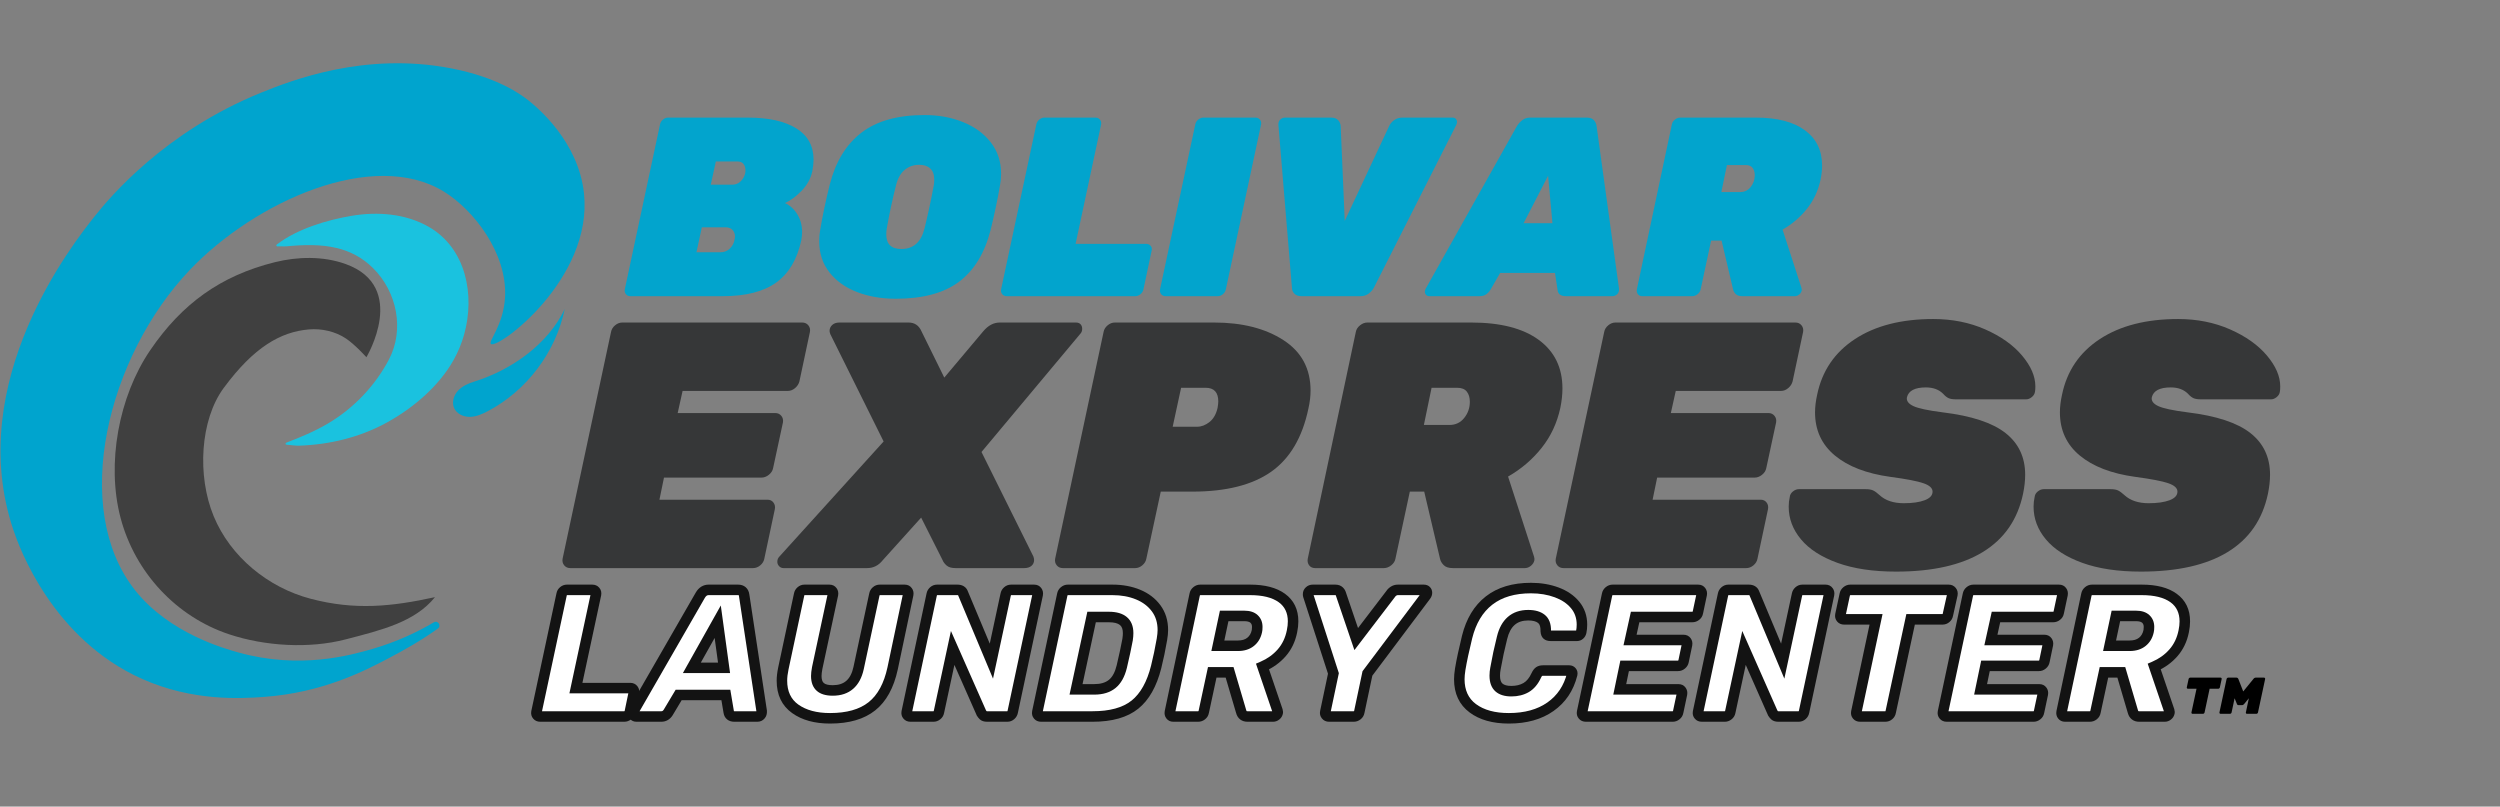 <svg xmlns="http://www.w3.org/2000/svg" xmlns:xlink="http://www.w3.org/1999/xlink" width="1590" zoomAndPan="magnify" viewBox="0 0 1192.5 384.75" height="513" preserveAspectRatio="xMidYMid meet" version="1.2"><rect x="0" y="0" width="1192.5" height="384.75" fill="#808080" stroke="none"/><defs><clipPath id="81b3bd5aa5"><path d="M 0.137 30.172 L 278.957 30.172 L 278.957 332.973 L 0.137 332.973 Z M 0.137 30.172 "/></clipPath></defs><g id="d441f7ed38"><g style="fill:#363738;fill-opacity:1;"><g transform="translate(268.864, 270.986)"><path style="stroke:none" d="M 3.172 0 C 1.953 0 0.977 -0.441 0.25 -1.328 C -0.477 -2.223 -0.727 -3.285 -0.5 -4.516 L 22.594 -112.625 C 22.812 -113.852 23.453 -114.91 24.516 -115.797 C 25.578 -116.691 26.723 -117.141 27.953 -117.141 L 113.797 -117.141 C 115.023 -117.141 116 -116.691 116.719 -115.797 C 117.445 -114.91 117.695 -113.852 117.469 -112.625 L 112.453 -89.031 C 112.117 -87.801 111.422 -86.738 110.359 -85.844 C 109.305 -84.957 108.164 -84.516 106.938 -84.516 L 56.734 -84.516 L 54.391 -73.969 L 100.906 -73.969 C 102.133 -73.969 103.109 -73.52 103.828 -72.625 C 104.555 -71.727 104.812 -70.672 104.594 -69.453 L 99.906 -47.688 C 99.676 -46.469 99.004 -45.41 97.891 -44.516 C 96.773 -43.617 95.602 -43.172 94.375 -43.172 L 47.859 -43.172 L 45.688 -32.625 L 97.234 -32.625 C 98.453 -32.625 99.395 -32.176 100.062 -31.281 C 100.738 -30.395 100.961 -29.336 100.734 -28.109 L 95.719 -4.516 C 95.5 -3.285 94.859 -2.223 93.797 -1.328 C 92.734 -0.441 91.586 0 90.359 0 Z M 3.172 0 "/></g></g><g style="fill:#363738;fill-opacity:1;"><g transform="translate(380.313, 270.986)"><path style="stroke:none" d="M -6.531 0 C -7.414 0 -8.133 -0.305 -8.688 -0.922 C -9.25 -1.535 -9.531 -2.234 -9.531 -3.016 C -9.531 -4.016 -9.195 -4.848 -8.531 -5.516 L 41.172 -60.406 L 15.734 -111.625 C 15.504 -112.289 15.391 -112.789 15.391 -113.125 C 15.391 -114.238 15.805 -115.188 16.641 -115.969 C 17.484 -116.75 18.629 -117.141 20.078 -117.141 L 53.047 -117.141 C 55.953 -117.141 58.016 -115.742 59.234 -112.953 L 70.109 -90.875 L 88.688 -112.953 C 91.031 -115.742 93.656 -117.141 96.562 -117.141 L 132.875 -117.141 C 133.875 -117.141 134.625 -116.859 135.125 -116.297 C 135.633 -115.742 135.891 -115.02 135.891 -114.125 C 135.891 -113.125 135.551 -112.289 134.875 -111.625 L 87.859 -55.391 L 112.625 -5.516 C 112.844 -4.848 112.953 -4.289 112.953 -3.844 C 112.953 -2.727 112.535 -1.805 111.703 -1.078 C 110.867 -0.359 109.723 0 108.266 0 L 75.469 0 C 73.57 0 72.148 -0.414 71.203 -1.25 C 70.254 -2.094 69.613 -2.957 69.281 -3.844 L 59.078 -24.094 L 40.828 -3.844 C 38.816 -1.281 36.305 0 33.297 0 Z M -6.531 0 "/></g></g><g style="fill:#363738;fill-opacity:1;"><g transform="translate(503.81, 270.986)"><path style="stroke:none" d="M 3.172 0 C 1.953 0 0.977 -0.441 0.25 -1.328 C -0.477 -2.223 -0.727 -3.285 -0.5 -4.516 L 22.594 -112.625 C 22.812 -113.852 23.453 -114.91 24.516 -115.797 C 25.578 -116.691 26.723 -117.141 27.953 -117.141 L 75.312 -117.141 C 88.695 -117.141 99.711 -114.348 108.359 -108.766 C 117.004 -103.191 121.328 -95.16 121.328 -84.672 C 121.328 -81.992 120.988 -79.148 120.312 -76.141 C 117.414 -62.305 111.477 -52.238 102.5 -45.938 C 93.52 -39.633 80.992 -36.484 64.922 -36.484 L 49.875 -36.484 L 43 -4.516 C 42.781 -3.285 42.141 -2.223 41.078 -1.328 C 40.023 -0.441 38.883 0 37.656 0 Z M 67.266 -67.438 C 69.273 -67.438 71.227 -68.188 73.125 -69.688 C 75.02 -71.195 76.305 -73.457 76.984 -76.469 C 77.203 -77.812 77.312 -78.816 77.312 -79.484 C 77.312 -83.836 75.301 -86.016 71.281 -86.016 L 59.578 -86.016 L 55.562 -67.438 Z M 67.266 -67.438 "/></g></g><g style="fill:#363738;fill-opacity:1;"><g transform="translate(621.785, 270.986)"><path style="stroke:none" d="M 5.516 0 C 4.297 0 3.348 -0.441 2.672 -1.328 C 2.004 -2.223 1.785 -3.285 2.016 -4.516 L 24.938 -112.625 C 25.156 -113.852 25.82 -114.91 26.938 -115.797 C 28.051 -116.691 29.223 -117.141 30.453 -117.141 L 79.984 -117.141 C 93.93 -117.141 104.672 -114.379 112.203 -108.859 C 119.734 -103.336 123.5 -95.613 123.5 -85.688 C 123.5 -82.781 123.164 -79.707 122.5 -76.469 C 120.938 -69.219 117.953 -62.832 113.547 -57.312 C 109.141 -51.789 103.812 -47.242 97.562 -43.672 L 109.938 -5.516 C 110.164 -4.734 110.223 -4.125 110.109 -3.688 C 109.891 -2.676 109.332 -1.805 108.438 -1.078 C 107.539 -0.359 106.594 0 105.594 0 L 71.281 0 C 69.281 0 67.805 -0.473 66.859 -1.422 C 65.91 -2.367 65.32 -3.398 65.094 -4.516 L 57.562 -36.484 L 50.703 -36.484 L 43.844 -4.516 C 43.625 -3.285 42.953 -2.223 41.828 -1.328 C 40.711 -0.441 39.547 0 38.328 0 Z M 69.609 -68.281 C 72.516 -68.281 74.859 -69.395 76.641 -71.625 C 78.43 -73.852 79.328 -76.422 79.328 -79.328 C 79.328 -81.328 78.848 -82.941 77.891 -84.172 C 76.941 -85.398 75.41 -86.016 73.297 -86.016 L 61.078 -86.016 L 57.406 -68.281 Z M 69.609 -68.281 "/></g></g><g style="fill:#363738;fill-opacity:1;"><g transform="translate(742.605, 270.986)"><path style="stroke:none" d="M 3.172 0 C 1.953 0 0.977 -0.441 0.25 -1.328 C -0.477 -2.223 -0.727 -3.285 -0.5 -4.516 L 22.594 -112.625 C 22.812 -113.852 23.453 -114.91 24.516 -115.797 C 25.578 -116.691 26.723 -117.141 27.953 -117.141 L 113.797 -117.141 C 115.023 -117.141 116 -116.691 116.719 -115.797 C 117.445 -114.91 117.695 -113.852 117.469 -112.625 L 112.453 -89.031 C 112.117 -87.801 111.422 -86.738 110.359 -85.844 C 109.305 -84.957 108.164 -84.516 106.938 -84.516 L 56.734 -84.516 L 54.391 -73.969 L 100.906 -73.969 C 102.133 -73.969 103.109 -73.52 103.828 -72.625 C 104.555 -71.727 104.812 -70.672 104.594 -69.453 L 99.906 -47.688 C 99.676 -46.469 99.004 -45.41 97.891 -44.516 C 96.773 -43.617 95.602 -43.172 94.375 -43.172 L 47.859 -43.172 L 45.688 -32.625 L 97.234 -32.625 C 98.453 -32.625 99.395 -32.176 100.062 -31.281 C 100.738 -30.395 100.961 -29.336 100.734 -28.109 L 95.719 -4.516 C 95.5 -3.285 94.859 -2.223 93.797 -1.328 C 92.734 -0.441 91.586 0 90.359 0 Z M 3.172 0 "/></g></g><g style="fill:#363738;fill-opacity:1;"><g transform="translate(854.054, 270.986)"><path style="stroke:none" d="M 50.375 1.672 C 39.438 1.672 30.117 0.281 22.422 -2.5 C 14.723 -5.289 8.922 -9.031 5.016 -13.719 C 1.109 -18.406 -0.844 -23.594 -0.844 -29.281 C -0.844 -30.957 -0.672 -32.52 -0.328 -33.969 C -0.223 -34.977 0.273 -35.844 1.172 -36.562 C 2.066 -37.289 3.016 -37.656 4.016 -37.656 L 35.812 -37.656 C 37.375 -37.656 38.57 -37.457 39.406 -37.062 C 40.25 -36.676 41.281 -35.926 42.5 -34.812 C 45.289 -32.238 49.141 -30.953 54.047 -30.953 C 58.18 -30.953 61.504 -31.426 64.016 -32.375 C 66.523 -33.32 67.781 -34.691 67.781 -36.484 C 67.781 -38.148 66.328 -39.484 63.422 -40.484 C 60.523 -41.492 55.281 -42.504 47.688 -43.516 C 36.312 -45.078 27.473 -48.477 21.172 -53.719 C 14.867 -58.957 11.719 -65.816 11.719 -74.297 C 11.719 -76.867 12.051 -79.66 12.719 -82.672 C 15.062 -94.047 21.082 -102.91 30.781 -109.266 C 40.488 -115.629 52.93 -118.812 68.109 -118.812 C 77.141 -118.812 85.395 -117.164 92.875 -113.875 C 100.352 -110.582 106.211 -106.426 110.453 -101.406 C 114.691 -96.383 116.812 -91.477 116.812 -86.688 C 116.812 -85.57 116.754 -84.734 116.641 -84.172 C 116.523 -83.172 116.02 -82.305 115.125 -81.578 C 114.238 -80.859 113.348 -80.5 112.453 -80.5 L 78.984 -80.5 C 77.422 -80.5 76.223 -80.691 75.391 -81.078 C 74.555 -81.461 73.691 -82.16 72.797 -83.172 C 70.785 -85.18 68.051 -86.188 64.594 -86.188 C 59.352 -86.188 56.344 -84.625 55.562 -81.5 C 55.227 -79.82 56.227 -78.426 58.562 -77.312 C 60.906 -76.195 65.594 -75.191 72.625 -74.297 C 86.344 -72.629 96.328 -69.336 102.578 -64.422 C 108.828 -59.516 111.953 -52.879 111.953 -44.516 C 111.953 -41.723 111.617 -38.711 110.953 -35.484 C 108.379 -23.203 101.988 -13.938 91.781 -7.688 C 81.57 -1.445 67.77 1.672 50.375 1.672 Z M 50.375 1.672 "/></g></g><g style="fill:#363738;fill-opacity:1;"><g transform="translate(970.858, 270.986)"><path style="stroke:none" d="M 50.375 1.672 C 39.438 1.672 30.117 0.281 22.422 -2.5 C 14.723 -5.289 8.922 -9.031 5.016 -13.719 C 1.109 -18.406 -0.844 -23.594 -0.844 -29.281 C -0.844 -30.957 -0.672 -32.52 -0.328 -33.969 C -0.223 -34.977 0.273 -35.844 1.172 -36.562 C 2.066 -37.289 3.016 -37.656 4.016 -37.656 L 35.812 -37.656 C 37.375 -37.656 38.57 -37.457 39.406 -37.062 C 40.25 -36.676 41.281 -35.926 42.5 -34.812 C 45.289 -32.238 49.141 -30.953 54.047 -30.953 C 58.18 -30.953 61.504 -31.426 64.016 -32.375 C 66.523 -33.32 67.781 -34.691 67.781 -36.484 C 67.781 -38.148 66.328 -39.484 63.422 -40.484 C 60.523 -41.492 55.281 -42.504 47.688 -43.516 C 36.312 -45.078 27.473 -48.477 21.172 -53.719 C 14.867 -58.957 11.719 -65.816 11.719 -74.297 C 11.719 -76.867 12.051 -79.66 12.719 -82.672 C 15.062 -94.047 21.082 -102.91 30.781 -109.266 C 40.488 -115.629 52.93 -118.812 68.109 -118.812 C 77.141 -118.812 85.395 -117.164 92.875 -113.875 C 100.352 -110.582 106.211 -106.426 110.453 -101.406 C 114.691 -96.383 116.812 -91.477 116.812 -86.688 C 116.812 -85.57 116.754 -84.734 116.641 -84.172 C 116.523 -83.172 116.02 -82.305 115.125 -81.578 C 114.238 -80.859 113.348 -80.5 112.453 -80.5 L 78.984 -80.5 C 77.422 -80.5 76.223 -80.691 75.391 -81.078 C 74.555 -81.461 73.691 -82.16 72.797 -83.172 C 70.785 -85.18 68.051 -86.188 64.594 -86.188 C 59.352 -86.188 56.344 -84.625 55.562 -81.5 C 55.227 -79.82 56.227 -78.426 58.562 -77.312 C 60.906 -76.195 65.594 -75.191 72.625 -74.297 C 86.344 -72.629 96.328 -69.336 102.578 -64.422 C 108.828 -59.516 111.953 -52.879 111.953 -44.516 C 111.953 -41.723 111.617 -38.711 110.953 -35.484 C 108.379 -23.203 101.988 -13.938 91.781 -7.688 C 81.57 -1.445 67.77 1.672 50.375 1.672 Z M 50.375 1.672 "/></g></g><g style="fill:#ffffff;fill-opacity:1;"><g transform="translate(255.036, 341.768)"><path style="stroke:none" d="M 2.672 0 C 2.035 0 1.547 -0.195 1.203 -0.594 C 0.859 -1 0.742 -1.52 0.859 -2.156 L 12.859 -58.234 C 12.973 -58.867 13.273 -59.383 13.766 -59.781 C 14.254 -60.188 14.812 -60.391 15.438 -60.391 L 27.438 -60.391 C 28.07 -60.391 28.562 -60.188 28.906 -59.781 C 29.25 -59.383 29.363 -58.867 29.25 -58.234 L 19.672 -13.547 L 45.562 -13.547 C 46.188 -13.547 46.672 -13.328 47.016 -12.891 C 47.367 -12.461 47.457 -11.93 47.281 -11.297 L 45.391 -2.156 C 45.273 -1.52 44.957 -1 44.438 -0.594 C 43.914 -0.195 43.336 0 42.703 0 Z M 2.672 0 "/></g></g><g style="fill:#ffffff;fill-opacity:1;"><g transform="translate(306.371, 341.768)"><path style="stroke:none" d="M -2.766 0 C -3.273 0 -3.676 -0.156 -3.969 -0.469 C -4.258 -0.789 -4.406 -1.18 -4.406 -1.641 C -4.406 -1.93 -4.316 -2.25 -4.141 -2.594 L 27.703 -57.891 C 28.672 -59.555 29.992 -60.391 31.672 -60.391 L 45.641 -60.391 C 47.367 -60.391 48.348 -59.555 48.578 -57.891 L 56.953 -2.594 C 57.004 -1.781 56.828 -1.145 56.422 -0.688 C 56.023 -0.227 55.508 0 54.875 0 L 43.922 0 C 42.367 0 41.477 -0.691 41.25 -2.078 L 39.859 -10.266 L 17.344 -10.266 L 12.344 -1.891 C 11.531 -0.629 10.438 0 9.062 0 Z M 23.641 -23.203 L 39 -23.203 L 35.984 -45.219 Z M 23.641 -23.203 "/></g></g><g style="fill:#ffffff;fill-opacity:1;"><g transform="translate(368.923, 341.768)"><path style="stroke:none" d="M 27 0.859 C 20.156 0.859 14.617 -0.648 10.391 -3.672 C 6.172 -6.691 4.062 -11.16 4.062 -17.078 C 4.062 -18.805 4.289 -20.766 4.75 -22.953 L 12.25 -58.156 C 12.363 -58.789 12.664 -59.32 13.156 -59.75 C 13.645 -60.176 14.207 -60.391 14.844 -60.391 L 26.656 -60.391 C 27.289 -60.391 27.766 -60.176 28.078 -59.75 C 28.398 -59.32 28.504 -58.789 28.391 -58.156 L 20.875 -23.125 C 20.594 -21.57 20.453 -20.305 20.453 -19.328 C 20.453 -16.973 21.082 -15.234 22.344 -14.109 C 23.613 -12.984 25.598 -12.422 28.297 -12.422 C 34.973 -12.422 39.086 -15.988 40.641 -23.125 L 48.141 -58.156 C 48.254 -58.789 48.555 -59.32 49.047 -59.75 C 49.535 -60.176 50.098 -60.391 50.734 -60.391 L 62.547 -60.391 C 63.18 -60.391 63.656 -60.176 63.969 -59.75 C 64.289 -59.32 64.395 -58.789 64.281 -58.156 L 56.859 -22.953 C 55.078 -14.723 51.785 -8.695 46.984 -4.875 C 42.18 -1.051 35.52 0.859 27 0.859 Z M 27 0.859 "/></g></g><g style="fill:#ffffff;fill-opacity:1;"><g transform="translate(431.647, 341.768)"><path style="stroke:none" d="M 2.672 0 C 2.035 0 1.547 -0.195 1.203 -0.594 C 0.859 -1 0.742 -1.52 0.859 -2.156 L 12.766 -58.156 C 12.879 -58.789 13.18 -59.32 13.672 -59.75 C 14.16 -60.176 14.723 -60.391 15.359 -60.391 L 25.016 -60.391 C 26.453 -60.391 27.348 -59.844 27.703 -58.75 L 41.25 -26.406 L 48.062 -58.156 C 48.176 -58.789 48.477 -59.32 48.969 -59.75 C 49.457 -60.176 50.016 -60.391 50.641 -60.391 L 61.609 -60.391 C 62.234 -60.391 62.703 -60.176 63.016 -59.75 C 63.336 -59.32 63.441 -58.789 63.328 -58.156 L 51.422 -2.25 C 51.305 -1.613 51.004 -1.078 50.516 -0.641 C 50.023 -0.211 49.461 0 48.828 0 L 39.172 0 C 38.367 0 37.789 -0.156 37.438 -0.469 C 37.094 -0.789 36.781 -1.18 36.5 -1.641 L 22.781 -32.703 L 16.219 -2.156 C 16.102 -1.52 15.785 -1 15.266 -0.594 C 14.754 -0.195 14.207 0 13.625 0 Z M 2.672 0 "/></g></g><g style="fill:#ffffff;fill-opacity:1;"><g transform="translate(493.939, 341.768)"><path style="stroke:none" d="M 2.672 0 C 2.035 0 1.547 -0.195 1.203 -0.594 C 0.859 -1 0.742 -1.52 0.859 -2.156 L 12.766 -58.156 C 12.879 -58.789 13.195 -59.32 13.719 -59.75 C 14.238 -60.176 14.812 -60.391 15.438 -60.391 L 36.672 -60.391 C 41.211 -60.391 45.297 -59.641 48.922 -58.141 C 52.547 -56.648 55.422 -54.469 57.547 -51.594 C 59.672 -48.719 60.734 -45.27 60.734 -41.25 C 60.734 -40.039 60.594 -38.57 60.312 -36.844 C 59.508 -32.188 58.586 -27.785 57.547 -23.641 C 55.473 -15.41 52.094 -9.41 47.406 -5.641 C 42.719 -1.879 35.973 0 27.172 0 Z M 28.047 -12.938 C 31.609 -12.938 34.453 -13.801 36.578 -15.531 C 38.711 -17.258 40.238 -20.02 41.156 -23.812 C 42.363 -28.938 43.285 -33.223 43.922 -36.672 C 44.086 -37.816 44.172 -38.852 44.172 -39.781 C 44.172 -42.363 43.41 -44.285 41.891 -45.547 C 40.367 -46.816 38.051 -47.453 34.938 -47.453 L 26.75 -47.453 L 19.328 -12.938 Z M 28.047 -12.938 "/></g></g><g style="fill:#ffffff;fill-opacity:1;"><g transform="translate(555.887, 341.768)"><path style="stroke:none" d="M 3.797 0 C 3.223 0 2.773 -0.195 2.453 -0.594 C 2.141 -1 2.039 -1.52 2.156 -2.156 L 13.984 -58.156 C 14.098 -58.789 14.41 -59.32 14.922 -59.75 C 15.441 -60.176 16.02 -60.391 16.656 -60.391 L 40.375 -60.391 C 46.938 -60.391 52 -59.094 55.562 -56.5 C 59.133 -53.914 60.922 -50.211 60.922 -45.391 C 60.922 -43.891 60.742 -42.305 60.391 -40.641 C 59.586 -36.609 57.945 -33.18 55.469 -30.359 C 53 -27.547 49.953 -25.363 46.328 -23.812 L 53.5 -2.766 C 53.613 -2.359 53.641 -2.039 53.578 -1.812 C 53.461 -1.289 53.188 -0.859 52.75 -0.516 C 52.32 -0.172 51.852 0 51.344 0 L 39.172 0 C 37.555 0 36.551 -0.773 36.156 -2.328 L 30.625 -21.047 L 22.344 -21.047 L 18.297 -2.156 C 18.18 -1.52 17.863 -1 17.344 -0.594 C 16.82 -0.195 16.242 0 15.609 0 Z M 34.594 -33.734 C 37.07 -33.734 39.086 -34.352 40.641 -35.594 C 42.191 -36.832 43.195 -38.539 43.656 -40.719 C 43.77 -41.188 43.828 -41.848 43.828 -42.703 C 43.828 -44.316 43.305 -45.598 42.266 -46.547 C 41.234 -47.492 39.688 -47.969 37.625 -47.969 L 28.047 -47.969 L 25.016 -33.734 Z M 34.594 -33.734 "/></g></g><g style="fill:#ffffff;fill-opacity:1;"><g transform="translate(615.85, 341.768)"><path style="stroke:none" d="M 18.125 0 C 17.488 0 17 -0.211 16.656 -0.641 C 16.312 -1.078 16.195 -1.582 16.312 -2.156 L 20.188 -20.531 L 8.203 -57.641 C 8.141 -57.805 8.109 -58.035 8.109 -58.328 C 8.109 -58.898 8.32 -59.383 8.75 -59.781 C 9.188 -60.188 9.723 -60.391 10.359 -60.391 L 21.047 -60.391 C 21.859 -60.391 22.477 -60.188 22.906 -59.781 C 23.344 -59.383 23.617 -58.957 23.734 -58.5 L 31.062 -36.922 L 47.547 -58.5 C 47.828 -58.957 48.27 -59.383 48.875 -59.781 C 49.477 -60.188 50.188 -60.391 51 -60.391 L 63.25 -60.391 C 63.758 -60.391 64.145 -60.258 64.406 -60 C 64.664 -59.75 64.797 -59.422 64.797 -59.016 C 64.797 -58.555 64.625 -58.098 64.281 -57.641 L 36.406 -20.531 L 32.531 -2.156 C 32.414 -1.52 32.098 -1 31.578 -0.594 C 31.055 -0.195 30.484 0 29.859 0 Z M 18.125 0 "/></g></g><g style="fill:#ffffff;fill-opacity:1;"><g transform="translate(674.691, 341.768)"><path style="stroke:none" d=""/></g></g><g style="fill:#ffffff;fill-opacity:1;"><g transform="translate(693.069, 341.768)"><path style="stroke:none" d="M 26.656 0.859 C 19.469 0.859 13.727 -0.734 9.438 -3.922 C 5.156 -7.117 3.016 -11.738 3.016 -17.781 C 3.016 -19.102 3.16 -20.68 3.453 -22.516 C 4.141 -26.66 5.234 -31.781 6.734 -37.875 C 8.629 -45.531 12.117 -51.344 17.203 -55.312 C 22.297 -59.281 28.957 -61.266 37.188 -61.266 C 41.676 -61.266 45.773 -60.57 49.484 -59.188 C 53.191 -57.812 56.125 -55.812 58.281 -53.188 C 60.438 -50.57 61.516 -47.453 61.516 -43.828 C 61.516 -42.566 61.398 -41.391 61.172 -40.297 C 61.055 -39.773 60.812 -39.344 60.438 -39 C 60.062 -38.656 59.617 -38.484 59.109 -38.484 L 46.672 -38.484 C 45.867 -38.484 45.281 -38.641 44.906 -38.953 C 44.531 -39.273 44.316 -39.863 44.266 -40.719 C 44.316 -43.477 43.609 -45.43 42.141 -46.578 C 40.68 -47.734 38.598 -48.312 35.891 -48.312 C 29.273 -48.312 25.102 -44.691 23.375 -37.453 C 22.176 -32.672 21.145 -27.836 20.281 -22.953 C 20.051 -21.797 19.938 -20.645 19.938 -19.5 C 19.938 -16.906 20.598 -15.02 21.922 -13.844 C 23.242 -12.664 25.227 -12.078 27.875 -12.078 C 30.57 -12.078 32.91 -12.648 34.891 -13.797 C 36.879 -14.953 38.508 -16.91 39.781 -19.672 C 40.176 -20.535 40.602 -21.125 41.062 -21.438 C 41.531 -21.758 42.164 -21.922 42.969 -21.922 L 55.391 -21.922 C 55.91 -21.922 56.312 -21.742 56.594 -21.391 C 56.883 -21.047 56.973 -20.617 56.859 -20.109 C 55.191 -13.492 51.738 -8.344 46.5 -4.656 C 41.27 -0.977 34.656 0.859 26.656 0.859 Z M 26.656 0.859 "/></g></g><g style="fill:#ffffff;fill-opacity:1;"><g transform="translate(753.808, 341.768)"><path style="stroke:none" d="M 2.672 0 C 2.035 0 1.547 -0.195 1.203 -0.594 C 0.859 -1 0.742 -1.52 0.859 -2.156 L 12.766 -58.156 C 12.879 -58.789 13.195 -59.32 13.719 -59.75 C 14.238 -60.176 14.812 -60.391 15.438 -60.391 L 56.172 -60.391 C 56.805 -60.391 57.281 -60.176 57.594 -59.75 C 57.906 -59.32 58.004 -58.789 57.891 -58.156 L 56.078 -49.609 C 55.961 -48.973 55.645 -48.453 55.125 -48.047 C 54.613 -47.648 54.039 -47.453 53.406 -47.453 L 26.141 -47.453 L 23.734 -36.5 L 49.188 -36.5 C 49.812 -36.5 50.281 -36.281 50.594 -35.844 C 50.914 -35.414 51.02 -34.883 50.906 -34.25 L 49.266 -26.406 C 49.148 -25.77 48.832 -25.234 48.312 -24.797 C 47.801 -24.367 47.227 -24.156 46.594 -24.156 L 21.141 -24.156 L 18.812 -12.938 L 46.766 -12.938 C 47.398 -12.938 47.875 -12.719 48.188 -12.281 C 48.5 -11.852 48.598 -11.328 48.484 -10.703 L 46.672 -2.156 C 46.555 -1.52 46.238 -1 45.719 -0.594 C 45.207 -0.195 44.664 0 44.094 0 Z M 2.672 0 "/></g></g><g style="fill:#ffffff;fill-opacity:1;"><g transform="translate(809.112, 341.768)"><path style="stroke:none" d="M 2.672 0 C 2.035 0 1.547 -0.195 1.203 -0.594 C 0.859 -1 0.742 -1.52 0.859 -2.156 L 12.766 -58.156 C 12.879 -58.789 13.18 -59.32 13.672 -59.75 C 14.16 -60.176 14.723 -60.391 15.359 -60.391 L 25.016 -60.391 C 26.453 -60.391 27.348 -59.844 27.703 -58.75 L 41.25 -26.406 L 48.062 -58.156 C 48.176 -58.789 48.477 -59.32 48.969 -59.75 C 49.457 -60.176 50.016 -60.391 50.641 -60.391 L 61.609 -60.391 C 62.234 -60.391 62.703 -60.176 63.016 -59.75 C 63.336 -59.32 63.441 -58.789 63.328 -58.156 L 51.422 -2.25 C 51.305 -1.613 51.004 -1.078 50.516 -0.641 C 50.023 -0.211 49.461 0 48.828 0 L 39.172 0 C 38.367 0 37.789 -0.156 37.438 -0.469 C 37.094 -0.789 36.781 -1.18 36.5 -1.641 L 22.781 -32.703 L 16.219 -2.156 C 16.102 -1.52 15.785 -1 15.266 -0.594 C 14.754 -0.195 14.207 0 13.625 0 Z M 2.672 0 "/></g></g><g style="fill:#ffffff;fill-opacity:1;"><g transform="translate(871.405, 341.768)"><path style="stroke:none" d="M 15.875 0 C 15.238 0 14.75 -0.195 14.406 -0.594 C 14.062 -1 13.945 -1.52 14.062 -2.156 L 23.469 -46.328 L 8.281 -46.328 C 7.645 -46.328 7.156 -46.531 6.812 -46.938 C 6.469 -47.344 6.352 -47.859 6.469 -48.484 L 8.547 -58.156 C 8.66 -58.789 8.973 -59.32 9.484 -59.75 C 10.004 -60.176 10.582 -60.391 11.219 -60.391 L 58.062 -60.391 C 58.695 -60.391 59.188 -60.176 59.531 -59.75 C 59.875 -59.32 59.988 -58.789 59.875 -58.156 L 57.719 -48.484 C 57.602 -47.859 57.301 -47.344 56.812 -46.938 C 56.32 -46.531 55.766 -46.328 55.141 -46.328 L 39.953 -46.328 L 30.453 -2.156 C 30.336 -1.52 30.035 -1 29.547 -0.594 C 29.055 -0.195 28.5 0 27.875 0 Z M 15.875 0 "/></g></g><g style="fill:#ffffff;fill-opacity:1;"><g transform="translate(925.933, 341.768)"><path style="stroke:none" d="M 2.672 0 C 2.035 0 1.547 -0.195 1.203 -0.594 C 0.859 -1 0.742 -1.52 0.859 -2.156 L 12.766 -58.156 C 12.879 -58.789 13.195 -59.32 13.719 -59.75 C 14.238 -60.176 14.812 -60.391 15.438 -60.391 L 56.172 -60.391 C 56.805 -60.391 57.281 -60.176 57.594 -59.75 C 57.906 -59.32 58.004 -58.789 57.891 -58.156 L 56.078 -49.609 C 55.961 -48.973 55.645 -48.453 55.125 -48.047 C 54.613 -47.648 54.039 -47.453 53.406 -47.453 L 26.141 -47.453 L 23.734 -36.5 L 49.188 -36.5 C 49.812 -36.5 50.281 -36.281 50.594 -35.844 C 50.914 -35.414 51.02 -34.883 50.906 -34.25 L 49.266 -26.406 C 49.148 -25.77 48.832 -25.234 48.312 -24.797 C 47.801 -24.367 47.227 -24.156 46.594 -24.156 L 21.141 -24.156 L 18.812 -12.938 L 46.766 -12.938 C 47.398 -12.938 47.875 -12.719 48.188 -12.281 C 48.5 -11.852 48.598 -11.328 48.484 -10.703 L 46.672 -2.156 C 46.555 -1.52 46.238 -1 45.719 -0.594 C 45.207 -0.195 44.664 0 44.094 0 Z M 2.672 0 "/></g></g><g style="fill:#ffffff;fill-opacity:1;"><g transform="translate(981.237, 341.768)"><path style="stroke:none" d="M 3.797 0 C 3.223 0 2.773 -0.195 2.453 -0.594 C 2.141 -1 2.039 -1.52 2.156 -2.156 L 13.984 -58.156 C 14.098 -58.789 14.41 -59.32 14.922 -59.75 C 15.441 -60.176 16.02 -60.391 16.656 -60.391 L 40.375 -60.391 C 46.938 -60.391 52 -59.094 55.562 -56.5 C 59.133 -53.914 60.922 -50.211 60.922 -45.391 C 60.922 -43.891 60.742 -42.305 60.391 -40.641 C 59.586 -36.609 57.945 -33.18 55.469 -30.359 C 53 -27.547 49.953 -25.363 46.328 -23.812 L 53.5 -2.766 C 53.613 -2.359 53.641 -2.039 53.578 -1.812 C 53.461 -1.289 53.188 -0.859 52.75 -0.516 C 52.32 -0.172 51.852 0 51.344 0 L 39.172 0 C 37.555 0 36.551 -0.773 36.156 -2.328 L 30.625 -21.047 L 22.344 -21.047 L 18.297 -2.156 C 18.18 -1.52 17.863 -1 17.344 -0.594 C 16.82 -0.195 16.242 0 15.609 0 Z M 34.594 -33.734 C 37.07 -33.734 39.086 -34.352 40.641 -35.594 C 42.191 -36.832 43.195 -38.539 43.656 -40.719 C 43.77 -41.188 43.828 -41.848 43.828 -42.703 C 43.828 -44.316 43.305 -45.598 42.266 -46.547 C 41.234 -47.492 39.688 -47.969 37.625 -47.969 L 28.047 -47.969 L 25.016 -33.734 Z M 34.594 -33.734 "/></g></g><g style="fill:#131313;fill-opacity:1;"><g transform="translate(255.036, 341.768)"><path style="stroke:none" d="M 2.676 2.508 C 1.273 2.508 0.148 2.016 -0.695 1.027 C -1.559 0.02 -1.863 -1.191 -1.605 -2.605 L -1.598 -2.645 L 10.402 -58.766 L 12.855 -58.242 L 10.391 -58.691 C 10.613 -59.926 11.207 -60.938 12.168 -61.73 C 13.121 -62.516 14.211 -62.906 15.445 -62.906 L 27.438 -62.906 C 28.84 -62.906 29.965 -62.414 30.809 -61.426 C 31.672 -60.422 31.977 -59.207 31.719 -57.793 L 31.711 -57.754 L 22.125 -13.02 L 19.672 -13.547 L 19.672 -16.055 L 45.559 -16.055 C 46.996 -16.055 48.137 -15.523 48.984 -14.465 C 49.859 -13.371 50.098 -12.098 49.703 -10.645 L 47.285 -11.305 L 49.738 -10.793 L 47.84 -1.648 L 45.387 -2.156 L 47.852 -1.707 C 47.625 -0.449 46.996 0.582 45.977 1.375 C 45.004 2.129 43.918 2.508 42.711 2.508 Z M 2.676 -2.508 L 42.711 -2.508 C 42.77 -2.508 42.832 -2.531 42.898 -2.582 C 42.91 -2.594 42.918 -2.602 42.918 -2.605 L 42.922 -2.637 L 44.844 -11.887 L 44.863 -11.965 C 44.855 -11.93 44.859 -11.867 44.871 -11.777 C 44.898 -11.609 44.965 -11.461 45.066 -11.332 C 45.148 -11.23 45.258 -11.148 45.387 -11.09 C 45.465 -11.055 45.523 -11.039 45.559 -11.039 L 16.57 -11.039 L 26.797 -58.766 L 29.25 -58.242 L 26.781 -58.691 L 26.785 -58.695 C 26.785 -58.656 26.793 -58.609 26.801 -58.562 C 26.836 -58.41 26.902 -58.277 27 -58.164 C 27.09 -58.059 27.199 -57.98 27.324 -57.93 C 27.367 -57.91 27.406 -57.898 27.441 -57.895 L 27.438 -57.891 L 15.445 -57.891 C 15.41 -57.891 15.383 -57.879 15.355 -57.859 C 15.34 -57.844 15.328 -57.824 15.324 -57.793 L 15.316 -57.754 L 3.316 -1.633 L 0.863 -2.156 L 3.332 -1.707 L 3.328 -1.703 C 3.328 -1.742 3.32 -1.789 3.312 -1.84 C 3.277 -1.988 3.211 -2.121 3.113 -2.234 C 3.023 -2.34 2.914 -2.418 2.789 -2.469 C 2.746 -2.488 2.707 -2.5 2.672 -2.508 Z M 2.676 -2.508 "/></g></g><g style="fill:#131313;fill-opacity:1;"><g transform="translate(306.371, 341.768)"><path style="stroke:none" d="M -2.762 2.508 C -4.02 2.508 -5.039 2.074 -5.824 1.211 C -6.547 0.418 -6.91 -0.531 -6.91 -1.641 C -6.91 -2.32 -6.734 -3.012 -6.383 -3.711 L -6.352 -3.777 L 25.523 -59.148 C 26.227 -60.344 27.078 -61.262 28.086 -61.895 C 29.156 -62.57 30.348 -62.906 31.668 -62.906 L 45.645 -62.906 C 47.125 -62.906 48.34 -62.5 49.301 -61.68 C 50.273 -60.852 50.859 -59.703 51.062 -58.238 L 59.441 -2.867 L 59.449 -2.766 C 59.555 -1.266 59.18 -0.023 58.316 0.961 C 57.414 1.992 56.27 2.508 54.875 2.508 L 43.918 2.508 C 42.57 2.508 41.449 2.16 40.551 1.465 C 39.586 0.719 38.992 -0.32 38.77 -1.66 L 37.391 -9.852 L 39.863 -10.27 L 39.863 -7.762 L 17.344 -7.762 L 17.344 -10.27 L 19.496 -8.98 L 14.473 -0.582 L 14.453 -0.551 C 13.832 0.426 13.07 1.176 12.172 1.695 C 11.238 2.238 10.199 2.508 9.059 2.508 Z M -2.762 -2.508 L 9.059 -2.508 C 9.301 -2.508 9.5 -2.555 9.66 -2.645 C 9.852 -2.758 10.039 -2.957 10.223 -3.246 L 12.34 -1.898 L 10.188 -3.184 L 15.922 -12.777 L 41.984 -12.777 L 43.719 -2.484 C 43.73 -2.414 43.738 -2.371 43.746 -2.359 C 43.719 -2.41 43.676 -2.457 43.621 -2.5 C 43.598 -2.52 43.574 -2.531 43.555 -2.543 L 43.559 -2.543 C 43.641 -2.52 43.762 -2.508 43.918 -2.508 L 54.875 -2.508 C 54.75 -2.508 54.641 -2.453 54.543 -2.34 C 54.492 -2.281 54.457 -2.227 54.441 -2.168 C 54.453 -2.211 54.453 -2.293 54.445 -2.41 L 56.949 -2.59 L 54.469 -2.215 L 46.094 -57.555 C 46.07 -57.711 46.043 -57.824 46.008 -57.902 C 46.008 -57.898 46.02 -57.887 46.043 -57.867 C 46.059 -57.852 46.07 -57.844 46.082 -57.836 C 46.082 -57.84 46.074 -57.844 46.059 -57.848 C 45.961 -57.875 45.824 -57.891 45.645 -57.891 L 31.668 -57.891 C 31.316 -57.891 31.012 -57.812 30.762 -57.652 C 30.445 -57.453 30.148 -57.117 29.871 -56.645 L -1.969 -1.336 L -4.141 -2.59 L -1.898 -1.469 C -1.906 -1.449 -1.914 -1.434 -1.918 -1.422 C -1.918 -1.422 -1.918 -1.426 -1.918 -1.434 C -1.902 -1.492 -1.895 -1.559 -1.895 -1.641 C -1.895 -1.824 -1.965 -2 -2.113 -2.16 C -2.324 -2.391 -2.539 -2.508 -2.762 -2.508 Z M 23.641 -25.719 L 39 -25.719 L 39 -23.211 L 36.516 -22.871 L 33.496 -44.871 L 35.98 -45.211 L 38.168 -43.984 L 25.828 -21.984 L 23.641 -23.211 Z M 19.359 -20.703 L 37.449 -52.957 L 41.875 -20.703 Z M 19.359 -20.703 "/></g></g><g style="fill:#131313;fill-opacity:1;"><g transform="translate(368.923, 341.768)"><path style="stroke:none" d="M 27.008 3.371 C 19.625 3.371 13.602 1.703 8.941 -1.625 C 4.012 -5.145 1.547 -10.301 1.547 -17.086 C 1.547 -18.984 1.797 -21.113 2.293 -23.469 L 9.801 -58.68 L 12.254 -58.156 L 9.785 -58.605 C 10.004 -59.809 10.574 -60.816 11.5 -61.633 C 12.461 -62.48 13.574 -62.906 14.84 -62.906 L 26.66 -62.906 C 28.141 -62.906 29.289 -62.348 30.109 -61.234 C 30.848 -60.223 31.098 -59.047 30.855 -57.707 L 30.848 -57.668 L 23.332 -22.598 L 20.879 -23.125 L 23.348 -22.668 C 23.086 -21.266 22.957 -20.152 22.957 -19.328 C 22.957 -17.723 23.309 -16.605 24.012 -15.984 C 24.801 -15.281 26.23 -14.934 28.301 -14.934 C 31.012 -14.934 33.164 -15.621 34.746 -16.996 C 36.383 -18.414 37.531 -20.633 38.188 -23.656 L 45.695 -58.68 L 48.148 -58.156 L 45.68 -58.605 C 45.898 -59.809 46.469 -60.816 47.395 -61.633 C 48.355 -62.48 49.469 -62.906 50.734 -62.906 L 62.555 -62.906 C 64.035 -62.906 65.184 -62.348 66 -61.234 C 66.742 -60.223 66.992 -59.047 66.75 -57.707 L 66.742 -57.672 L 59.316 -22.434 C 57.402 -13.617 53.812 -7.109 48.543 -2.914 C 43.285 1.277 36.105 3.371 27.008 3.371 Z M 27.008 -1.645 C 34.938 -1.645 41.074 -3.375 45.418 -6.836 C 49.758 -10.289 52.754 -15.836 54.406 -23.469 L 61.828 -58.672 L 64.281 -58.156 L 61.812 -58.605 C 61.816 -58.625 61.82 -58.637 61.82 -58.641 C 61.82 -58.621 61.824 -58.594 61.828 -58.562 C 61.848 -58.457 61.891 -58.359 61.957 -58.27 C 62.059 -58.133 62.188 -58.027 62.348 -57.953 C 62.441 -57.91 62.512 -57.891 62.555 -57.891 L 50.734 -57.891 C 50.734 -57.891 50.727 -57.883 50.711 -57.871 C 50.656 -57.824 50.625 -57.77 50.613 -57.707 L 50.605 -57.668 L 43.09 -22.59 C 42.195 -18.48 40.508 -15.352 38.035 -13.203 C 35.504 -11.012 32.262 -9.918 28.301 -9.918 C 24.965 -9.918 22.426 -10.688 20.684 -12.23 C 18.855 -13.852 17.941 -16.219 17.941 -19.328 C 17.941 -20.461 18.098 -21.875 18.414 -23.582 L 18.422 -23.617 L 25.934 -58.68 L 28.387 -58.156 L 25.922 -58.605 C 25.922 -58.625 25.926 -58.637 25.926 -58.641 C 25.926 -58.621 25.93 -58.594 25.934 -58.562 C 25.953 -58.457 25.996 -58.359 26.062 -58.27 C 26.164 -58.133 26.293 -58.027 26.453 -57.953 C 26.547 -57.91 26.617 -57.891 26.66 -57.891 L 14.84 -57.891 C 14.84 -57.891 14.832 -57.883 14.816 -57.871 C 14.762 -57.824 14.73 -57.77 14.719 -57.707 L 14.715 -57.668 L 7.199 -22.434 C 6.773 -20.418 6.562 -18.637 6.562 -17.086 C 6.562 -12.02 8.328 -8.227 11.855 -5.707 C 15.648 -3 20.699 -1.645 27.008 -1.645 Z M 27.008 -1.645 "/></g></g><g style="fill:#131313;fill-opacity:1;"><g transform="translate(431.647, 341.768)"><path style="stroke:none" d="M 2.676 2.508 C 1.273 2.508 0.148 2.016 -0.695 1.027 C -1.559 0.02 -1.863 -1.191 -1.605 -2.605 L -1.598 -2.641 L 10.316 -58.676 L 12.77 -58.156 L 10.301 -58.605 C 10.523 -59.809 11.094 -60.816 12.016 -61.633 C 12.98 -62.48 14.094 -62.906 15.359 -62.906 L 25.023 -62.906 C 26.215 -62.906 27.23 -62.648 28.082 -62.129 C 29.059 -61.527 29.727 -60.656 30.09 -59.516 L 27.695 -58.758 L 30.012 -59.727 L 43.559 -27.371 L 41.242 -26.402 L 38.793 -26.93 L 45.609 -58.684 L 48.059 -58.156 L 45.594 -58.605 C 45.812 -59.809 46.383 -60.816 47.309 -61.633 C 48.27 -62.48 49.383 -62.906 50.648 -62.906 L 61.605 -62.906 C 63.086 -62.906 64.234 -62.348 65.055 -61.234 C 65.793 -60.223 66.043 -59.047 65.801 -57.707 L 65.793 -57.668 L 53.879 -1.723 L 51.426 -2.242 L 53.895 -1.793 C 53.672 -0.59 53.102 0.418 52.18 1.234 C 51.215 2.082 50.102 2.508 48.836 2.508 L 39.172 2.508 C 37.719 2.508 36.578 2.129 35.754 1.375 C 35.238 0.902 34.781 0.344 34.371 -0.309 L 34.277 -0.461 L 20.484 -31.688 L 22.777 -32.703 L 25.23 -32.176 L 18.672 -1.629 L 16.223 -2.156 L 18.688 -1.707 C 18.461 -0.449 17.832 0.582 16.812 1.375 C 15.84 2.129 14.781 2.508 13.633 2.508 Z M 2.676 -2.508 L 13.633 -2.508 C 13.621 -2.508 13.613 -2.508 13.605 -2.504 C 13.637 -2.516 13.68 -2.543 13.734 -2.582 C 13.746 -2.594 13.754 -2.602 13.754 -2.605 L 13.762 -2.645 L 21.949 -40.785 L 38.793 -2.652 L 36.5 -1.641 L 38.625 -2.969 C 38.793 -2.699 38.965 -2.484 39.141 -2.324 C 39.016 -2.438 38.902 -2.508 38.801 -2.535 C 38.871 -2.516 38.996 -2.508 39.172 -2.508 L 48.836 -2.508 C 48.836 -2.508 48.844 -2.516 48.859 -2.527 C 48.914 -2.574 48.945 -2.629 48.957 -2.691 L 48.965 -2.73 L 60.879 -58.68 L 63.332 -58.156 L 60.863 -58.605 C 60.867 -58.625 60.871 -58.637 60.871 -58.641 C 60.871 -58.621 60.875 -58.594 60.879 -58.562 C 60.898 -58.457 60.941 -58.359 61.008 -58.27 C 61.109 -58.133 61.238 -58.027 61.398 -57.953 C 61.492 -57.91 61.562 -57.891 61.605 -57.891 L 50.648 -57.891 C 50.648 -57.891 50.641 -57.883 50.625 -57.871 C 50.57 -57.824 50.539 -57.77 50.527 -57.707 L 50.52 -57.668 L 42.02 -18.059 L 25.34 -57.895 L 25.305 -58.004 C 25.32 -57.957 25.371 -57.902 25.461 -57.852 C 25.469 -57.844 25.477 -57.84 25.48 -57.84 C 25.469 -57.844 25.449 -57.848 25.426 -57.855 C 25.324 -57.879 25.188 -57.891 25.023 -57.891 L 15.359 -57.891 C 15.359 -57.891 15.352 -57.883 15.336 -57.871 C 15.281 -57.824 15.25 -57.77 15.238 -57.707 L 15.23 -57.672 L 3.316 -1.637 L 0.863 -2.156 L 3.332 -1.707 L 3.328 -1.703 C 3.328 -1.742 3.32 -1.789 3.312 -1.84 C 3.277 -1.988 3.211 -2.121 3.113 -2.234 C 3.023 -2.34 2.914 -2.418 2.789 -2.469 C 2.746 -2.488 2.707 -2.5 2.672 -2.508 Z M 2.676 -2.508 "/></g></g><g style="fill:#131313;fill-opacity:1;"><g transform="translate(493.939, 341.768)"><path style="stroke:none" d="M 2.676 2.508 C 1.273 2.508 0.148 2.016 -0.695 1.027 C -1.559 0.02 -1.863 -1.191 -1.605 -2.605 L -1.598 -2.641 L 10.316 -58.676 L 12.77 -58.156 L 10.301 -58.605 C 10.527 -59.832 11.129 -60.859 12.113 -61.68 C 13.098 -62.496 14.207 -62.906 15.445 -62.906 L 36.672 -62.906 C 41.547 -62.906 45.949 -62.094 49.879 -60.473 C 53.934 -58.801 57.164 -56.34 59.566 -53.09 C 62.023 -49.77 63.25 -45.82 63.25 -41.242 C 63.25 -39.898 63.098 -38.293 62.785 -36.43 C 61.969 -31.699 61.035 -27.234 59.984 -23.035 C 57.777 -14.262 54.109 -7.816 48.984 -3.695 C 43.836 0.441 36.57 2.508 27.18 2.508 Z M 2.676 -2.508 L 27.18 -2.508 C 35.391 -2.508 41.613 -4.207 45.844 -7.605 C 50.094 -11.023 53.184 -16.57 55.117 -24.25 C 56.141 -28.332 57.047 -32.668 57.84 -37.254 C 58.105 -38.844 58.234 -40.176 58.234 -41.242 C 58.234 -44.719 57.336 -47.672 55.535 -50.105 C 53.684 -52.609 51.16 -54.52 47.965 -55.836 C 44.648 -57.207 40.883 -57.891 36.672 -57.891 L 15.445 -57.891 C 15.418 -57.891 15.379 -57.867 15.324 -57.824 C 15.273 -57.781 15.242 -57.742 15.238 -57.707 L 15.23 -57.672 L 3.316 -1.637 L 0.863 -2.156 L 3.332 -1.707 L 3.328 -1.703 C 3.328 -1.742 3.32 -1.789 3.312 -1.84 C 3.277 -1.988 3.211 -2.121 3.113 -2.234 C 3.023 -2.34 2.914 -2.418 2.789 -2.469 C 2.746 -2.488 2.707 -2.5 2.672 -2.508 Z M 28.043 -15.449 C 31.016 -15.449 33.336 -16.125 35.004 -17.48 C 36.695 -18.848 37.934 -21.156 38.719 -24.406 C 39.918 -29.473 40.828 -33.715 41.453 -37.121 L 43.918 -36.672 L 41.438 -37.043 C 41.594 -38.07 41.668 -38.98 41.668 -39.777 C 41.668 -41.582 41.211 -42.863 40.289 -43.629 C 39.23 -44.508 37.449 -44.949 34.945 -44.949 L 26.75 -44.949 L 26.75 -47.457 L 29.199 -46.93 L 21.781 -12.414 L 19.328 -12.941 L 19.328 -15.449 Z M 28.043 -10.434 L 16.223 -10.434 L 24.723 -49.965 L 34.945 -49.965 C 38.656 -49.965 41.504 -49.137 43.492 -47.488 C 45.621 -45.719 46.684 -43.152 46.684 -39.777 C 46.684 -38.73 46.59 -37.574 46.398 -36.297 L 46.395 -36.258 L 46.387 -36.219 C 45.746 -32.727 44.816 -28.395 43.594 -23.223 C 42.543 -18.879 40.73 -15.664 38.164 -13.582 C 35.574 -11.484 32.203 -10.434 28.043 -10.434 Z M 28.043 -10.434 "/></g></g><g style="fill:#131313;fill-opacity:1;"><g transform="translate(555.887, 341.768)"><path style="stroke:none" d="M 3.797 2.508 C 2.41 2.508 1.305 1.988 0.488 0.945 C -0.293 -0.051 -0.559 -1.234 -0.309 -2.605 L -0.305 -2.641 L 11.523 -58.672 L 13.977 -58.156 L 11.512 -58.605 C 11.734 -59.832 12.34 -60.859 13.32 -61.68 C 14.305 -62.496 15.414 -62.906 16.652 -62.906 L 40.383 -62.906 C 47.48 -62.906 53.035 -61.453 57.039 -58.547 C 61.297 -55.457 63.426 -51.07 63.426 -45.387 C 63.426 -43.719 63.234 -41.969 62.855 -40.133 C 61.965 -35.676 60.133 -31.871 57.367 -28.719 C 54.641 -25.613 51.293 -23.211 47.324 -21.508 L 46.336 -23.812 L 48.707 -24.621 L 55.891 -3.512 L 55.906 -3.449 C 56.145 -2.617 56.18 -1.867 56.016 -1.203 L 53.582 -1.812 L 56.031 -1.27 C 55.789 -0.176 55.219 0.727 54.328 1.441 C 53.441 2.152 52.441 2.508 51.34 2.508 L 39.172 2.508 C 37.797 2.508 36.633 2.141 35.68 1.402 C 34.723 0.664 34.07 -0.371 33.727 -1.699 L 36.152 -2.328 L 33.746 -1.621 L 28.227 -20.344 L 30.629 -21.055 L 30.629 -18.547 L 22.348 -18.547 L 22.348 -21.055 L 24.801 -20.527 L 20.746 -1.633 L 18.293 -2.156 L 20.758 -1.707 C 20.531 -0.449 19.906 0.582 18.883 1.375 C 17.914 2.129 16.824 2.508 15.617 2.508 Z M 3.797 -2.508 L 15.617 -2.508 C 15.676 -2.508 15.738 -2.531 15.805 -2.582 C 15.816 -2.594 15.824 -2.602 15.824 -2.605 L 15.832 -2.645 L 20.32 -23.562 L 32.504 -23.562 L 38.57 -3 L 38.582 -2.961 C 38.637 -2.738 38.691 -2.605 38.742 -2.566 C 38.793 -2.527 38.938 -2.508 39.172 -2.508 L 51.34 -2.508 C 51.27 -2.508 51.223 -2.496 51.195 -2.477 C 51.168 -2.453 51.148 -2.414 51.133 -2.355 L 51.141 -2.387 L 51.148 -2.422 C 51.109 -2.262 51.094 -2.117 51.105 -1.996 L 51.105 -1.984 C 51.102 -2.008 51.094 -2.035 51.086 -2.07 L 53.496 -2.762 L 51.121 -1.953 L 43.211 -25.203 L 45.348 -26.121 C 48.621 -27.523 51.371 -29.492 53.598 -32.027 C 55.773 -34.508 57.223 -37.551 57.941 -41.148 C 58.254 -42.648 58.41 -44.062 58.41 -45.387 C 58.41 -49.363 56.969 -52.398 54.094 -54.488 C 50.965 -56.758 46.395 -57.891 40.383 -57.891 L 16.652 -57.891 C 16.625 -57.891 16.586 -57.867 16.531 -57.824 C 16.48 -57.781 16.453 -57.742 16.445 -57.707 L 16.438 -57.672 L 4.609 -1.641 L 2.156 -2.156 L 4.625 -1.707 C 4.621 -1.688 4.617 -1.676 4.617 -1.672 C 4.621 -1.699 4.617 -1.734 4.609 -1.773 C 4.582 -1.91 4.523 -2.039 4.43 -2.152 C 4.246 -2.391 4.035 -2.508 3.797 -2.508 Z M 34.602 -36.246 C 36.488 -36.246 37.98 -36.68 39.078 -37.555 C 40.16 -38.414 40.871 -39.645 41.207 -41.242 L 41.215 -41.289 L 41.227 -41.336 C 41.293 -41.594 41.324 -42.055 41.324 -42.711 C 41.324 -43.586 41.078 -44.25 40.586 -44.703 C 40.027 -45.211 39.039 -45.465 37.621 -45.465 L 28.043 -45.465 L 28.043 -47.973 L 30.496 -47.453 L 27.477 -33.215 L 25.023 -33.738 L 25.023 -36.246 Z M 34.602 -31.23 L 21.926 -31.23 L 26.012 -50.48 L 37.621 -50.48 C 40.34 -50.48 42.457 -49.789 43.973 -48.398 C 45.551 -46.953 46.34 -45.059 46.34 -42.711 C 46.34 -41.641 46.258 -40.777 46.094 -40.117 L 43.66 -40.727 L 46.113 -40.211 C 45.531 -37.434 44.227 -35.242 42.203 -33.629 C 40.191 -32.031 37.656 -31.23 34.602 -31.23 Z M 34.602 -31.23 "/></g></g><g style="fill:#131313;fill-opacity:1;"><g transform="translate(615.85, 341.768)"><path style="stroke:none" d="M 18.121 2.508 C 16.684 2.508 15.543 1.977 14.695 0.918 C 13.863 -0.121 13.582 -1.309 13.848 -2.648 L 17.738 -21.055 L 20.191 -20.535 L 17.805 -19.766 L 5.812 -56.867 C 5.672 -57.281 5.602 -57.77 5.602 -58.328 C 5.602 -59.629 6.086 -60.73 7.047 -61.629 C 7.961 -62.48 9.062 -62.906 10.355 -62.906 L 21.055 -62.906 C 22.52 -62.906 23.707 -62.48 24.621 -61.629 C 25.414 -60.887 25.926 -60.047 26.16 -59.109 L 23.727 -58.5 L 26.102 -59.309 L 33.438 -37.738 L 31.062 -36.93 L 29.07 -38.453 L 45.551 -60.023 L 47.543 -58.5 L 45.414 -59.828 C 45.895 -60.594 46.586 -61.277 47.488 -61.883 C 48.516 -62.566 49.684 -62.906 50.992 -62.906 L 63.246 -62.906 C 64.457 -62.906 65.438 -62.531 66.184 -61.785 C 66.934 -61.035 67.309 -60.113 67.309 -59.02 C 67.309 -58 66.969 -57.039 66.289 -56.133 L 38.418 -19.031 L 36.41 -20.535 L 38.867 -20.016 L 34.984 -1.641 L 32.527 -2.156 L 34.996 -1.707 C 34.766 -0.449 34.141 0.582 33.121 1.375 C 32.148 2.129 31.062 2.508 29.855 2.508 Z M 18.121 -2.508 L 29.855 -2.508 C 29.914 -2.508 29.977 -2.531 30.039 -2.582 C 30.055 -2.594 30.062 -2.602 30.062 -2.605 L 30.066 -2.641 L 34.074 -21.598 L 62.277 -59.141 C 62.297 -59.168 62.312 -59.191 62.324 -59.211 L 62.32 -59.207 C 62.301 -59.156 62.293 -59.09 62.293 -59.02 C 62.293 -58.727 62.406 -58.469 62.637 -58.238 C 62.789 -58.086 62.953 -57.984 63.133 -57.922 C 63.18 -57.906 63.219 -57.898 63.254 -57.891 L 50.992 -57.891 C 50.695 -57.891 50.453 -57.832 50.27 -57.707 C 49.965 -57.504 49.766 -57.328 49.668 -57.172 L 49.605 -57.07 L 30.199 -31.672 L 21.32 -57.793 L 21.297 -57.891 C 21.305 -57.859 21.312 -57.84 21.316 -57.828 C 21.297 -57.863 21.258 -57.906 21.199 -57.961 C 21.254 -57.91 21.301 -57.879 21.344 -57.863 C 21.289 -57.883 21.191 -57.891 21.055 -57.891 L 10.355 -57.891 L 10.367 -57.902 C 10.41 -57.918 10.445 -57.938 10.469 -57.961 C 10.57 -58.055 10.617 -58.176 10.617 -58.328 C 10.617 -58.289 10.621 -58.262 10.621 -58.25 C 10.613 -58.301 10.602 -58.352 10.582 -58.41 L 22.781 -20.672 L 18.766 -1.664 C 18.805 -1.855 18.754 -2.035 18.609 -2.215 C 18.527 -2.316 18.422 -2.398 18.289 -2.457 C 18.211 -2.492 18.156 -2.508 18.121 -2.508 Z M 18.121 -2.508 "/></g></g><g style="fill:#131313;fill-opacity:1;"><g transform="translate(674.691, 341.768)"><path style="stroke:none" d=""/></g></g><g style="fill:#131313;fill-opacity:1;"><g transform="translate(693.069, 341.768)"><path style="stroke:none" d="M 26.66 3.371 C 18.918 3.371 12.68 1.609 7.949 -1.914 C 2.992 -5.609 0.512 -10.895 0.512 -17.773 C 0.512 -19.227 0.664 -20.938 0.973 -22.906 C 1.676 -27.129 2.785 -32.316 4.293 -38.477 C 6.332 -46.691 10.125 -52.961 15.672 -57.285 C 21.215 -61.609 28.387 -63.77 37.188 -63.77 C 41.977 -63.77 46.367 -63.027 50.359 -61.543 C 54.488 -60.004 57.777 -57.754 60.219 -54.789 C 62.758 -51.707 64.027 -48.055 64.027 -43.832 C 64.027 -42.395 63.895 -41.043 63.629 -39.777 C 63.398 -38.73 62.902 -37.859 62.145 -37.156 C 61.289 -36.371 60.277 -35.977 59.105 -35.977 L 46.68 -35.977 C 45.262 -35.977 44.133 -36.332 43.289 -37.043 C 42.375 -37.816 41.867 -38.988 41.762 -40.559 L 41.754 -40.668 L 41.758 -40.777 C 41.797 -42.703 41.41 -43.984 40.602 -44.621 C 39.59 -45.414 38.02 -45.812 35.895 -45.812 C 33.211 -45.812 31.062 -45.109 29.449 -43.707 C 27.77 -42.25 26.562 -39.969 25.824 -36.867 C 24.625 -32.129 23.598 -27.344 22.746 -22.516 L 22.742 -22.488 L 22.734 -22.461 C 22.539 -21.473 22.438 -20.484 22.438 -19.5 C 22.438 -17.66 22.82 -16.402 23.586 -15.719 C 24.434 -14.965 25.859 -14.586 27.871 -14.586 C 30.125 -14.586 32.047 -15.051 33.645 -15.977 C 35.168 -16.859 36.453 -18.441 37.496 -20.719 C 38.098 -22.004 38.816 -22.934 39.652 -23.508 C 40.539 -24.117 41.645 -24.426 42.969 -24.426 L 55.395 -24.426 C 56.695 -24.426 57.738 -23.949 58.527 -23.004 C 59.344 -22.027 59.602 -20.879 59.309 -19.559 L 59.301 -19.527 L 59.293 -19.492 C 57.473 -12.273 53.691 -6.648 47.949 -2.609 C 42.281 1.379 35.188 3.371 26.66 3.371 Z M 26.66 -1.645 C 34.129 -1.645 40.262 -3.332 45.062 -6.711 C 49.793 -10.035 52.914 -14.703 54.43 -20.719 L 56.859 -20.105 L 54.414 -20.648 C 54.395 -20.562 54.398 -20.453 54.422 -20.324 C 54.465 -20.125 54.547 -19.945 54.676 -19.793 C 54.891 -19.535 55.129 -19.41 55.395 -19.41 L 42.969 -19.41 C 42.773 -19.41 42.617 -19.395 42.5 -19.363 L 42.492 -19.375 C 42.508 -19.387 42.52 -19.395 42.52 -19.395 C 42.492 -19.367 42.461 -19.332 42.426 -19.281 C 42.309 -19.117 42.184 -18.902 42.059 -18.629 C 40.57 -15.383 38.605 -13.055 36.16 -11.637 C 33.785 -10.262 31.023 -9.57 27.871 -9.57 C 24.586 -9.57 22.047 -10.375 20.246 -11.977 C 18.363 -13.656 17.422 -16.164 17.422 -19.5 C 17.422 -20.816 17.555 -22.129 17.816 -23.445 L 20.277 -22.953 L 17.809 -23.387 C 18.68 -28.336 19.727 -33.219 20.945 -38.027 C 21.93 -42.176 23.668 -45.328 26.16 -47.492 C 28.719 -49.715 31.961 -50.828 35.895 -50.828 C 39.176 -50.828 41.777 -50.074 43.699 -48.566 C 45.82 -46.902 46.848 -44.27 46.77 -40.676 L 44.266 -40.727 L 46.766 -40.895 C 46.777 -40.699 46.797 -40.57 46.824 -40.5 C 46.781 -40.621 46.684 -40.742 46.531 -40.871 C 46.434 -40.953 46.352 -41.004 46.285 -41.023 C 46.367 -41 46.496 -40.992 46.68 -40.992 L 59.105 -40.992 C 58.969 -40.992 58.848 -40.941 58.742 -40.844 L 58.723 -40.812 C 58.914 -41.734 59.012 -42.742 59.012 -43.832 C 59.012 -46.855 58.125 -49.445 56.352 -51.598 C 54.477 -53.871 51.898 -55.617 48.609 -56.84 C 45.18 -58.117 41.375 -58.754 37.188 -58.754 C 29.539 -58.754 23.395 -56.945 18.754 -53.332 C 14.121 -49.715 10.922 -44.367 9.164 -37.281 C 7.684 -31.246 6.605 -26.195 5.93 -22.133 C 5.66 -20.422 5.527 -18.969 5.527 -17.773 C 5.527 -12.574 7.332 -8.629 10.945 -5.938 C 14.789 -3.074 20.027 -1.645 26.66 -1.645 Z M 26.66 -1.645 "/></g></g><g style="fill:#131313;fill-opacity:1;"><g transform="translate(753.808, 341.768)"><path style="stroke:none" d="M 2.676 2.508 C 1.273 2.508 0.148 2.016 -0.695 1.027 C -1.559 0.02 -1.863 -1.191 -1.605 -2.605 L -1.598 -2.641 L 10.316 -58.676 L 12.77 -58.156 L 10.301 -58.605 C 10.527 -59.832 11.129 -60.859 12.113 -61.68 C 13.098 -62.496 14.207 -62.906 15.445 -62.906 L 56.172 -62.906 C 57.652 -62.906 58.801 -62.348 59.617 -61.234 C 60.359 -60.223 60.609 -59.047 60.363 -57.707 L 60.355 -57.672 L 58.539 -49.094 L 56.086 -49.613 L 58.551 -49.164 C 58.324 -47.902 57.695 -46.875 56.676 -46.082 C 55.703 -45.324 54.617 -44.949 53.41 -44.949 L 26.145 -44.949 L 26.145 -47.457 L 28.594 -46.918 L 26.176 -35.957 L 23.727 -36.5 L 23.727 -39.008 L 49.184 -39.008 C 50.66 -39.008 51.809 -38.449 52.629 -37.336 C 53.371 -36.324 53.617 -35.148 53.375 -33.805 L 53.367 -33.773 L 51.723 -25.891 L 49.27 -26.402 L 51.734 -25.953 C 51.512 -24.727 50.91 -23.699 49.926 -22.879 C 48.941 -22.062 47.832 -21.652 46.594 -21.652 L 21.141 -21.652 L 21.141 -24.16 L 23.594 -23.648 L 21.266 -12.434 L 18.809 -12.941 L 18.809 -15.449 L 46.766 -15.449 C 48.246 -15.449 49.395 -14.895 50.211 -13.777 C 50.953 -12.766 51.203 -11.59 50.957 -10.25 L 50.953 -10.215 L 49.133 -1.637 L 46.68 -2.156 L 49.148 -1.707 C 48.918 -0.449 48.293 0.582 47.27 1.375 C 46.301 2.129 45.238 2.508 44.09 2.508 Z M 2.676 -2.508 L 44.09 -2.508 C 44.082 -2.508 44.07 -2.508 44.066 -2.504 C 44.094 -2.516 44.137 -2.543 44.191 -2.582 C 44.203 -2.594 44.211 -2.602 44.211 -2.605 L 44.219 -2.641 L 46.039 -11.219 L 48.492 -10.699 L 46.023 -11.148 C 46.027 -11.168 46.031 -11.18 46.031 -11.188 C 46.031 -11.164 46.031 -11.137 46.039 -11.105 C 46.059 -11 46.102 -10.902 46.168 -10.812 C 46.27 -10.676 46.398 -10.57 46.559 -10.496 C 46.652 -10.457 46.719 -10.434 46.766 -10.434 L 15.727 -10.434 L 19.098 -26.668 L 46.594 -26.668 C 46.621 -26.668 46.66 -26.688 46.715 -26.734 C 46.766 -26.777 46.793 -26.816 46.801 -26.852 L 46.809 -26.883 L 48.453 -34.766 L 50.906 -34.254 L 48.441 -34.703 C 48.445 -34.723 48.445 -34.734 48.445 -34.742 C 48.445 -34.719 48.449 -34.695 48.453 -34.664 C 48.473 -34.555 48.516 -34.457 48.582 -34.367 C 48.684 -34.23 48.812 -34.125 48.977 -34.055 C 49.066 -34.012 49.137 -33.992 49.184 -33.992 L 20.605 -33.992 L 24.129 -49.965 L 53.41 -49.965 C 53.469 -49.965 53.531 -49.988 53.598 -50.039 C 53.609 -50.051 53.617 -50.059 53.617 -50.062 L 53.625 -50.098 L 55.445 -58.676 L 57.898 -58.156 L 55.43 -58.605 C 55.434 -58.625 55.434 -58.637 55.434 -58.641 C 55.434 -58.621 55.438 -58.594 55.441 -58.562 C 55.465 -58.457 55.508 -58.359 55.574 -58.27 C 55.672 -58.133 55.805 -58.027 55.965 -57.953 C 56.055 -57.91 56.125 -57.891 56.172 -57.891 L 15.445 -57.891 C 15.418 -57.891 15.379 -57.867 15.324 -57.824 C 15.273 -57.781 15.242 -57.742 15.238 -57.707 L 15.23 -57.672 L 3.316 -1.637 L 0.863 -2.156 L 3.332 -1.707 L 3.328 -1.703 C 3.328 -1.742 3.32 -1.789 3.312 -1.84 C 3.277 -1.988 3.211 -2.121 3.113 -2.234 C 3.023 -2.34 2.914 -2.418 2.789 -2.469 C 2.746 -2.488 2.707 -2.5 2.672 -2.508 Z M 2.676 -2.508 "/></g></g><g style="fill:#131313;fill-opacity:1;"><g transform="translate(809.112, 341.768)"><path style="stroke:none" d="M 2.676 2.508 C 1.273 2.508 0.148 2.016 -0.695 1.027 C -1.559 0.02 -1.863 -1.191 -1.605 -2.605 L -1.598 -2.641 L 10.316 -58.676 L 12.77 -58.156 L 10.301 -58.605 C 10.523 -59.809 11.094 -60.816 12.016 -61.633 C 12.98 -62.48 14.094 -62.906 15.359 -62.906 L 25.023 -62.906 C 26.215 -62.906 27.23 -62.648 28.082 -62.129 C 29.059 -61.527 29.727 -60.656 30.09 -59.516 L 27.695 -58.758 L 30.012 -59.727 L 43.559 -27.371 L 41.242 -26.402 L 38.793 -26.93 L 45.609 -58.684 L 48.059 -58.156 L 45.594 -58.605 C 45.812 -59.809 46.383 -60.816 47.309 -61.633 C 48.27 -62.48 49.383 -62.906 50.648 -62.906 L 61.605 -62.906 C 63.086 -62.906 64.234 -62.348 65.055 -61.234 C 65.793 -60.223 66.043 -59.047 65.801 -57.707 L 65.793 -57.668 L 53.879 -1.723 L 51.426 -2.242 L 53.895 -1.793 C 53.672 -0.59 53.102 0.418 52.18 1.234 C 51.215 2.082 50.102 2.508 48.836 2.508 L 39.172 2.508 C 37.719 2.508 36.578 2.129 35.754 1.375 C 35.238 0.902 34.781 0.344 34.371 -0.309 L 34.277 -0.461 L 20.484 -31.688 L 22.777 -32.703 L 25.23 -32.176 L 18.672 -1.629 L 16.223 -2.156 L 18.688 -1.707 C 18.461 -0.449 17.832 0.582 16.812 1.375 C 15.84 2.129 14.781 2.508 13.633 2.508 Z M 2.676 -2.508 L 13.633 -2.508 C 13.621 -2.508 13.613 -2.508 13.605 -2.504 C 13.637 -2.516 13.68 -2.543 13.734 -2.582 C 13.746 -2.594 13.754 -2.602 13.754 -2.605 L 13.762 -2.645 L 21.949 -40.785 L 38.793 -2.652 L 36.5 -1.641 L 38.625 -2.969 C 38.793 -2.699 38.965 -2.484 39.141 -2.324 C 39.016 -2.438 38.902 -2.508 38.801 -2.535 C 38.871 -2.516 38.996 -2.508 39.172 -2.508 L 48.836 -2.508 C 48.836 -2.508 48.844 -2.516 48.859 -2.527 C 48.914 -2.574 48.945 -2.629 48.957 -2.691 L 48.965 -2.73 L 60.879 -58.68 L 63.332 -58.156 L 60.863 -58.605 C 60.867 -58.625 60.871 -58.637 60.871 -58.641 C 60.871 -58.621 60.875 -58.594 60.879 -58.562 C 60.898 -58.457 60.941 -58.359 61.008 -58.27 C 61.109 -58.133 61.238 -58.027 61.398 -57.953 C 61.492 -57.91 61.562 -57.891 61.605 -57.891 L 50.648 -57.891 C 50.648 -57.891 50.641 -57.883 50.625 -57.871 C 50.57 -57.824 50.539 -57.77 50.527 -57.707 L 50.52 -57.668 L 42.02 -18.059 L 25.34 -57.895 L 25.305 -58.004 C 25.32 -57.957 25.371 -57.902 25.461 -57.852 C 25.469 -57.844 25.477 -57.84 25.48 -57.84 C 25.469 -57.844 25.449 -57.848 25.426 -57.855 C 25.324 -57.879 25.188 -57.891 25.023 -57.891 L 15.359 -57.891 C 15.359 -57.891 15.352 -57.883 15.336 -57.871 C 15.281 -57.824 15.25 -57.77 15.238 -57.707 L 15.23 -57.672 L 3.316 -1.637 L 0.863 -2.156 L 3.332 -1.707 L 3.328 -1.703 C 3.328 -1.742 3.32 -1.789 3.312 -1.84 C 3.277 -1.988 3.211 -2.121 3.113 -2.234 C 3.023 -2.34 2.914 -2.418 2.789 -2.469 C 2.746 -2.488 2.707 -2.5 2.672 -2.508 Z M 2.676 -2.508 "/></g></g><g style="fill:#131313;fill-opacity:1;"><g transform="translate(871.405, 341.768)"><path style="stroke:none" d="M 15.875 2.508 C 14.473 2.508 13.352 2.016 12.504 1.027 C 11.641 0.02 11.34 -1.191 11.598 -2.605 L 11.605 -2.645 L 21.016 -46.855 L 23.469 -46.336 L 23.469 -43.828 L 8.285 -43.828 C 6.883 -43.828 5.758 -44.32 4.914 -45.305 C 4.051 -46.312 3.746 -47.523 4.004 -48.941 L 4.012 -48.98 L 6.09 -58.68 L 8.543 -58.156 L 6.074 -58.605 C 6.297 -59.832 6.902 -60.859 7.887 -61.68 C 8.867 -62.496 9.98 -62.906 11.219 -62.906 L 58.07 -62.906 C 59.504 -62.906 60.648 -62.379 61.496 -61.316 C 62.316 -60.293 62.602 -59.09 62.348 -57.707 L 62.34 -57.656 L 60.172 -47.945 L 57.723 -48.492 L 60.191 -48.043 C 59.969 -46.809 59.375 -45.793 58.414 -45.004 C 57.461 -44.219 56.367 -43.828 55.137 -43.828 L 39.949 -43.828 L 39.949 -46.336 L 42.402 -45.809 L 32.91 -1.629 L 30.457 -2.156 L 32.926 -1.707 C 32.699 -0.473 32.109 0.539 31.148 1.332 C 30.195 2.117 29.102 2.508 27.871 2.508 Z M 15.875 -2.508 L 27.871 -2.508 C 27.902 -2.508 27.934 -2.52 27.957 -2.539 C 27.973 -2.555 27.984 -2.574 27.992 -2.605 L 28 -2.645 L 37.922 -48.844 L 55.137 -48.844 C 55.168 -48.844 55.199 -48.852 55.223 -48.875 C 55.238 -48.887 55.25 -48.91 55.258 -48.941 L 55.266 -48.988 L 57.434 -58.703 L 59.883 -58.156 L 57.414 -58.605 L 57.418 -58.609 C 57.418 -58.578 57.422 -58.539 57.43 -58.5 C 57.457 -58.383 57.504 -58.277 57.578 -58.184 C 57.66 -58.082 57.77 -58 57.898 -57.941 C 57.977 -57.91 58.031 -57.891 58.07 -57.891 L 11.219 -57.891 C 11.191 -57.891 11.148 -57.867 11.098 -57.824 C 11.047 -57.781 11.016 -57.742 11.008 -57.707 L 11.004 -57.668 L 8.922 -47.965 L 6.473 -48.492 L 8.938 -48.043 L 8.938 -48.039 C 8.938 -48.078 8.93 -48.125 8.918 -48.172 C 8.887 -48.32 8.82 -48.453 8.719 -48.57 C 8.633 -48.676 8.523 -48.754 8.398 -48.805 C 8.355 -48.82 8.312 -48.836 8.277 -48.84 L 8.285 -48.844 L 26.566 -48.844 L 16.516 -1.637 L 14.062 -2.156 L 16.531 -1.707 L 16.527 -1.703 C 16.527 -1.742 16.523 -1.789 16.512 -1.84 C 16.48 -1.988 16.414 -2.121 16.312 -2.234 C 16.227 -2.34 16.117 -2.418 15.988 -2.469 C 15.945 -2.488 15.906 -2.5 15.871 -2.508 Z M 15.875 -2.508 "/></g></g><g style="fill:#131313;fill-opacity:1;"><g transform="translate(925.933, 341.768)"><path style="stroke:none" d="M 2.676 2.508 C 1.273 2.508 0.148 2.016 -0.695 1.027 C -1.559 0.02 -1.863 -1.191 -1.605 -2.605 L -1.598 -2.641 L 10.316 -58.676 L 12.77 -58.156 L 10.301 -58.605 C 10.527 -59.832 11.129 -60.859 12.113 -61.68 C 13.098 -62.496 14.207 -62.906 15.445 -62.906 L 56.172 -62.906 C 57.652 -62.906 58.801 -62.348 59.617 -61.234 C 60.359 -60.223 60.609 -59.047 60.363 -57.707 L 60.355 -57.672 L 58.539 -49.094 L 56.086 -49.613 L 58.551 -49.164 C 58.324 -47.902 57.695 -46.875 56.676 -46.082 C 55.703 -45.324 54.617 -44.949 53.41 -44.949 L 26.145 -44.949 L 26.145 -47.457 L 28.594 -46.918 L 26.176 -35.957 L 23.727 -36.5 L 23.727 -39.008 L 49.184 -39.008 C 50.66 -39.008 51.809 -38.449 52.629 -37.336 C 53.371 -36.324 53.617 -35.148 53.375 -33.805 L 53.367 -33.773 L 51.723 -25.891 L 49.27 -26.402 L 51.734 -25.953 C 51.512 -24.727 50.91 -23.699 49.926 -22.879 C 48.941 -22.062 47.832 -21.652 46.594 -21.652 L 21.141 -21.652 L 21.141 -24.16 L 23.594 -23.648 L 21.266 -12.434 L 18.809 -12.941 L 18.809 -15.449 L 46.766 -15.449 C 48.246 -15.449 49.395 -14.895 50.211 -13.777 C 50.953 -12.766 51.203 -11.59 50.957 -10.25 L 50.953 -10.215 L 49.133 -1.637 L 46.68 -2.156 L 49.148 -1.707 C 48.918 -0.449 48.293 0.582 47.27 1.375 C 46.301 2.129 45.238 2.508 44.09 2.508 Z M 2.676 -2.508 L 44.09 -2.508 C 44.082 -2.508 44.07 -2.508 44.066 -2.504 C 44.094 -2.516 44.137 -2.543 44.191 -2.582 C 44.203 -2.594 44.211 -2.602 44.211 -2.605 L 44.219 -2.641 L 46.039 -11.219 L 48.492 -10.699 L 46.023 -11.148 C 46.027 -11.168 46.031 -11.18 46.031 -11.188 C 46.031 -11.164 46.031 -11.137 46.039 -11.105 C 46.059 -11 46.102 -10.902 46.168 -10.812 C 46.27 -10.676 46.398 -10.57 46.559 -10.496 C 46.652 -10.457 46.719 -10.434 46.766 -10.434 L 15.727 -10.434 L 19.098 -26.668 L 46.594 -26.668 C 46.621 -26.668 46.66 -26.688 46.715 -26.734 C 46.766 -26.777 46.793 -26.816 46.801 -26.852 L 46.809 -26.883 L 48.453 -34.766 L 50.906 -34.254 L 48.441 -34.703 C 48.445 -34.723 48.445 -34.734 48.445 -34.742 C 48.445 -34.719 48.449 -34.695 48.453 -34.664 C 48.473 -34.555 48.516 -34.457 48.582 -34.367 C 48.684 -34.23 48.812 -34.125 48.977 -34.055 C 49.066 -34.012 49.137 -33.992 49.184 -33.992 L 20.605 -33.992 L 24.129 -49.965 L 53.41 -49.965 C 53.469 -49.965 53.531 -49.988 53.598 -50.039 C 53.609 -50.051 53.617 -50.059 53.617 -50.062 L 53.625 -50.098 L 55.445 -58.676 L 57.898 -58.156 L 55.43 -58.605 C 55.434 -58.625 55.434 -58.637 55.434 -58.641 C 55.434 -58.621 55.438 -58.594 55.441 -58.562 C 55.465 -58.457 55.508 -58.359 55.574 -58.27 C 55.672 -58.133 55.805 -58.027 55.965 -57.953 C 56.055 -57.91 56.125 -57.891 56.172 -57.891 L 15.445 -57.891 C 15.418 -57.891 15.379 -57.867 15.324 -57.824 C 15.273 -57.781 15.242 -57.742 15.238 -57.707 L 15.23 -57.672 L 3.316 -1.637 L 0.863 -2.156 L 3.332 -1.707 L 3.328 -1.703 C 3.328 -1.742 3.32 -1.789 3.312 -1.84 C 3.277 -1.988 3.211 -2.121 3.113 -2.234 C 3.023 -2.34 2.914 -2.418 2.789 -2.469 C 2.746 -2.488 2.707 -2.5 2.672 -2.508 Z M 2.676 -2.508 "/></g></g><g style="fill:#131313;fill-opacity:1;"><g transform="translate(981.237, 341.768)"><path style="stroke:none" d="M 3.797 2.508 C 2.41 2.508 1.305 1.988 0.488 0.945 C -0.293 -0.051 -0.559 -1.234 -0.309 -2.605 L -0.305 -2.641 L 11.523 -58.672 L 13.977 -58.156 L 11.512 -58.605 C 11.734 -59.832 12.34 -60.859 13.32 -61.68 C 14.305 -62.496 15.414 -62.906 16.652 -62.906 L 40.383 -62.906 C 47.48 -62.906 53.035 -61.453 57.039 -58.547 C 61.297 -55.457 63.426 -51.07 63.426 -45.387 C 63.426 -43.719 63.234 -41.969 62.855 -40.133 C 61.965 -35.676 60.133 -31.871 57.367 -28.719 C 54.641 -25.613 51.293 -23.211 47.324 -21.508 L 46.336 -23.812 L 48.707 -24.621 L 55.891 -3.512 L 55.906 -3.449 C 56.145 -2.617 56.18 -1.867 56.016 -1.203 L 53.582 -1.812 L 56.031 -1.27 C 55.789 -0.176 55.219 0.727 54.328 1.441 C 53.441 2.152 52.441 2.508 51.34 2.508 L 39.172 2.508 C 37.797 2.508 36.633 2.141 35.68 1.402 C 34.723 0.664 34.07 -0.371 33.727 -1.699 L 36.152 -2.328 L 33.746 -1.621 L 28.227 -20.344 L 30.629 -21.055 L 30.629 -18.547 L 22.348 -18.547 L 22.348 -21.055 L 24.801 -20.527 L 20.746 -1.633 L 18.293 -2.156 L 20.758 -1.707 C 20.531 -0.449 19.906 0.582 18.883 1.375 C 17.914 2.129 16.824 2.508 15.617 2.508 Z M 3.797 -2.508 L 15.617 -2.508 C 15.676 -2.508 15.738 -2.531 15.805 -2.582 C 15.816 -2.594 15.824 -2.602 15.824 -2.605 L 15.832 -2.645 L 20.32 -23.562 L 32.504 -23.562 L 38.57 -3 L 38.582 -2.961 C 38.637 -2.738 38.691 -2.605 38.742 -2.566 C 38.793 -2.527 38.938 -2.508 39.172 -2.508 L 51.34 -2.508 C 51.27 -2.508 51.223 -2.496 51.195 -2.477 C 51.168 -2.453 51.148 -2.414 51.133 -2.355 L 51.141 -2.387 L 51.148 -2.422 C 51.109 -2.262 51.094 -2.117 51.105 -1.996 L 51.105 -1.984 C 51.102 -2.008 51.094 -2.035 51.086 -2.07 L 53.496 -2.762 L 51.121 -1.953 L 43.211 -25.203 L 45.348 -26.121 C 48.621 -27.523 51.371 -29.492 53.598 -32.027 C 55.773 -34.508 57.223 -37.551 57.941 -41.148 C 58.254 -42.648 58.41 -44.062 58.41 -45.387 C 58.41 -49.363 56.969 -52.398 54.094 -54.488 C 50.965 -56.758 46.395 -57.891 40.383 -57.891 L 16.652 -57.891 C 16.625 -57.891 16.586 -57.867 16.531 -57.824 C 16.48 -57.781 16.453 -57.742 16.445 -57.707 L 16.438 -57.672 L 4.609 -1.641 L 2.156 -2.156 L 4.625 -1.707 C 4.621 -1.688 4.617 -1.676 4.617 -1.672 C 4.621 -1.699 4.617 -1.734 4.609 -1.773 C 4.582 -1.91 4.523 -2.039 4.43 -2.152 C 4.246 -2.391 4.035 -2.508 3.797 -2.508 Z M 34.602 -36.246 C 36.488 -36.246 37.98 -36.68 39.078 -37.555 C 40.16 -38.414 40.871 -39.645 41.207 -41.242 L 41.215 -41.289 L 41.227 -41.336 C 41.293 -41.594 41.324 -42.055 41.324 -42.711 C 41.324 -43.586 41.078 -44.25 40.586 -44.703 C 40.027 -45.211 39.039 -45.465 37.621 -45.465 L 28.043 -45.465 L 28.043 -47.973 L 30.496 -47.453 L 27.477 -33.215 L 25.023 -33.738 L 25.023 -36.246 Z M 34.602 -31.23 L 21.926 -31.23 L 26.012 -50.48 L 37.621 -50.48 C 40.34 -50.48 42.457 -49.789 43.973 -48.398 C 45.551 -46.953 46.34 -45.059 46.34 -42.711 C 46.34 -41.641 46.258 -40.777 46.094 -40.117 L 43.66 -40.727 L 46.113 -40.211 C 45.531 -37.434 44.227 -35.242 42.203 -33.629 C 40.191 -32.031 37.656 -31.23 34.602 -31.23 Z M 34.602 -31.23 "/></g></g><g clip-rule="nonzero" clip-path="url(#81b3bd5aa5)"><path style=" stroke:none;fill-rule:nonzero;fill:#00a4ce;fill-opacity:1;" d="M 45.34 102.941 C 52.312 94.188 78.492 62.895 124.348 44.285 C 139.059 38.316 173.977 24.652 215.09 32.582 C 237.336 36.871 248.344 44.969 251.945 47.805 C 256.445 51.348 275.984 67.629 278.57 92.309 C 282.844 133.07 237.691 166.527 234.188 164.113 C 232.609 163.031 240.207 155.211 240.91 141.676 C 241.992 120.836 226.027 100.191 211.77 91.41 C 178.125 70.691 121.656 96.094 90.543 128.758 C 51.457 169.797 33.227 242.387 64.539 281.684 C 80.855 302.164 107.344 309.469 114.043 311.316 C 142.941 319.289 166.812 312.684 177.703 309.52 C 189.059 306.223 198.805 301.664 206.945 296.852 C 208.891 295.707 210.699 298.5 208.863 299.816 C 200.891 305.547 192.645 310.164 185.324 314.008 C 174 319.961 153.945 330.422 125.797 332.441 C 114.898 333.223 91.984 334.609 67.867 323.879 C 24.992 304.812 9.219 261.195 6.441 252.977 C -17.586 181.988 35.316 115.535 45.34 102.941 Z M 45.34 102.941 "/></g><path style=" stroke:none;fill-rule:nonzero;fill:#1ac2df;fill-opacity:1;" d="M 160.516 118.273 C 166.801 119.773 172.684 122.684 177.93 127.879 C 189.355 139.184 193.062 157.227 185.477 171.574 C 178.852 184.109 168.699 194.746 156.512 201.969 C 150.055 205.793 143.43 208.52 136.527 211.176 C 136.035 211.367 136.145 212.086 136.672 212.121 C 138.68 212.246 140.918 212.637 142.359 212.594 C 157.062 212.141 171.664 208.637 184.594 201.516 C 197.055 194.652 209.43 184.18 216.414 171.629 C 218.535 167.82 220.215 163.766 221.383 159.574 C 226.648 140.781 222.391 118.398 204.441 108.156 C 193.531 101.938 180.262 100.848 167.883 102.918 C 155.902 104.922 141.785 109.164 131.992 116.66 C 131.605 116.957 131.848 117.578 132.336 117.535 C 133.805 117.414 135.355 117.617 136.801 117.484 C 144.992 116.715 153.035 116.492 160.516 118.285 Z M 160.516 118.273 "/><path style=" stroke:none;fill-rule:nonzero;fill:#404040;fill-opacity:1;" d="M 148.09 285.582 C 127.863 280.25 109.93 265.59 101.93 246.246 C 93.926 226.902 95.5 200.246 106.711 185.059 C 121.215 165.406 133.938 158.336 147.234 157.141 C 153.336 156.59 159.98 158.074 165.082 161.512 C 169.355 164.387 174.773 170.398 174.773 170.398 C 174.773 170.398 194.949 136.742 164.832 125.93 C 154.125 122.086 141.918 122.375 131.082 125.074 C 105.164 131.523 86.723 144.957 71.664 167.035 C 56.605 189.117 50.676 221.309 57.543 247.145 C 64.41 272.98 83.973 294.156 109.324 302.57 C 126.418 308.238 147.418 309.523 164.848 304.992 C 181.949 300.547 197.867 296.73 207.496 284.844 C 186.645 289.379 169.297 291.18 148.09 285.582 Z M 148.09 285.582 "/><path style=" stroke:none;fill-rule:nonzero;fill:#00a4ce;fill-opacity:1;" d="M 226.258 182 C 223.375 182.898 220.484 184.148 218.441 186.375 C 216.398 188.602 215.383 191.996 216.656 194.738 C 217.922 197.465 221.109 198.883 224.105 198.844 C 227.098 198.805 229.941 197.559 232.598 196.164 C 251.238 186.402 265.121 167.988 269.375 147.367 C 261.426 164.168 243.988 176.473 226.258 182 Z M 226.258 182 "/><g style="fill:#02a4cd;fill-opacity:1;"><g transform="translate(298.382, 141.283)"><path style="stroke:none" d="M 2.312 0 C 1.414 0 0.703 -0.32 0.172 -0.969 C -0.348 -1.625 -0.523 -2.395 -0.359 -3.281 L 16.438 -81.906 C 16.594 -82.801 17.055 -83.57 17.828 -84.219 C 18.598 -84.863 19.43 -85.188 20.328 -85.188 L 58.297 -85.188 C 68.191 -85.188 75.895 -83.484 81.406 -80.078 C 86.926 -76.672 89.688 -71.68 89.688 -65.109 C 89.688 -63.648 89.488 -61.828 89.094 -59.641 C 88.352 -56.148 86.664 -53.047 84.031 -50.328 C 81.395 -47.609 78.738 -45.641 76.062 -44.422 C 78.5 -43.285 80.469 -41.477 81.969 -39 C 83.469 -36.531 84.219 -33.754 84.219 -30.672 C 84.219 -29.453 84.098 -28.156 83.859 -26.781 C 81.91 -17.602 77.91 -10.844 71.859 -6.5 C 65.816 -2.164 57.32 0 46.375 0 Z M 50.875 -53.188 C 52.5 -53.188 53.859 -53.734 54.953 -54.828 C 56.047 -55.922 56.754 -57.195 57.078 -58.656 C 57.16 -58.977 57.203 -59.469 57.203 -60.125 C 57.203 -61.258 56.895 -62.234 56.281 -63.047 C 55.676 -63.859 54.688 -64.266 53.312 -64.266 L 43.078 -64.266 L 40.656 -53.188 Z M 45.156 -20.938 C 47.02 -20.938 48.562 -21.539 49.781 -22.75 C 51 -23.969 51.727 -25.348 51.969 -26.891 C 52.125 -27.547 52.203 -28.078 52.203 -28.484 C 52.203 -29.691 51.816 -30.723 51.047 -31.578 C 50.273 -32.43 49.16 -32.859 47.703 -32.859 L 36.391 -32.859 L 33.828 -20.938 Z M 45.156 -20.938 "/></g></g><g style="fill:#02a4cd;fill-opacity:1;"><g transform="translate(387.585, 141.283)"><path style="stroke:none" d="M 39.672 1.219 C 32.941 1.219 26.816 0.164 21.297 -1.938 C 15.773 -4.051 11.375 -7.176 8.094 -11.312 C 4.812 -15.457 3.172 -20.445 3.172 -26.281 C 3.172 -28.227 3.332 -30.016 3.656 -31.641 C 4.707 -38.047 6.207 -45.188 8.156 -53.062 C 10.914 -64.02 15.945 -72.316 23.25 -77.953 C 30.551 -83.586 40.609 -86.406 53.422 -86.406 C 60.078 -86.406 66.18 -85.289 71.734 -83.062 C 77.297 -80.832 81.719 -77.609 85 -73.391 C 88.289 -69.172 89.938 -64.18 89.938 -58.422 C 89.938 -56.473 89.773 -54.688 89.453 -53.062 C 88.316 -46.406 86.816 -39.266 84.953 -31.641 C 82.109 -20.523 77.078 -12.27 69.859 -6.875 C 62.641 -1.477 52.578 1.219 39.672 1.219 Z M 42.359 -22.516 C 48.117 -22.516 51.805 -25.801 53.422 -32.375 C 55.129 -39.352 56.594 -46.164 57.812 -52.812 C 57.969 -53.551 58.047 -54.488 58.047 -55.625 C 58.047 -57.969 57.414 -59.727 56.156 -60.906 C 54.906 -62.082 53.145 -62.672 50.875 -62.672 C 48.195 -62.672 45.883 -61.859 43.938 -60.234 C 41.988 -58.617 40.609 -56.145 39.797 -52.812 C 38.086 -46.082 36.629 -39.27 35.422 -32.375 C 35.254 -31.645 35.172 -30.672 35.172 -29.453 C 35.172 -24.828 37.566 -22.516 42.359 -22.516 Z M 42.359 -22.516 "/></g></g><g style="fill:#02a4cd;fill-opacity:1;"><g transform="translate(477.884, 141.283)"><path style="stroke:none" d="M 2.312 0 C 1.414 0 0.703 -0.32 0.172 -0.969 C -0.348 -1.625 -0.523 -2.395 -0.359 -3.281 L 16.438 -81.906 C 16.594 -82.801 17.055 -83.57 17.828 -84.219 C 18.598 -84.863 19.43 -85.188 20.328 -85.188 L 44.672 -85.188 C 45.555 -85.188 46.258 -84.863 46.781 -84.219 C 47.312 -83.57 47.5 -82.801 47.344 -81.906 L 35.172 -24.953 L 68.891 -24.953 C 69.773 -24.953 70.484 -24.625 71.016 -23.969 C 71.547 -23.32 71.688 -22.551 71.438 -21.656 L 67.547 -3.281 C 67.379 -2.395 66.91 -1.625 66.141 -0.969 C 65.367 -0.32 64.539 0 63.656 0 Z M 2.312 0 "/></g></g><g style="fill:#02a4cd;fill-opacity:1;"><g transform="translate(553.701, 141.283)"><path style="stroke:none" d="M 2.312 0 C 1.414 0 0.703 -0.32 0.172 -0.969 C -0.348 -1.625 -0.523 -2.395 -0.359 -3.281 L 16.438 -81.906 C 16.594 -82.801 17.055 -83.57 17.828 -84.219 C 18.598 -84.863 19.43 -85.188 20.328 -85.188 L 45.156 -85.188 C 46.039 -85.188 46.75 -84.863 47.281 -84.219 C 47.812 -83.57 47.992 -82.801 47.828 -81.906 L 31.031 -3.281 C 30.875 -2.395 30.41 -1.625 29.641 -0.969 C 28.867 -0.32 28.035 0 27.141 0 Z M 2.312 0 "/></g></g><g style="fill:#02a4cd;fill-opacity:1;"><g transform="translate(598.364, 141.283)"><path style="stroke:none" d="M 22.516 0 C 20.973 0 19.816 -0.406 19.047 -1.219 C 18.273 -2.031 17.891 -2.961 17.891 -4.016 L 11.438 -81.656 C 11.352 -82.719 11.633 -83.57 12.281 -84.219 C 12.938 -84.863 13.75 -85.188 14.719 -85.188 L 36.516 -85.188 C 38.055 -85.188 39.191 -84.781 39.922 -83.969 C 40.648 -83.164 41.055 -82.234 41.141 -81.172 L 43.078 -35.906 L 64.266 -81.172 C 64.742 -82.234 65.531 -83.164 66.625 -83.969 C 67.727 -84.781 69.051 -85.188 70.594 -85.188 L 94.438 -85.188 C 95.164 -85.188 95.711 -84.984 96.078 -84.578 C 96.441 -84.172 96.625 -83.688 96.625 -83.125 C 96.625 -82.633 96.504 -82.145 96.266 -81.656 L 56.953 -4.016 C 56.391 -2.961 55.555 -2.031 54.453 -1.219 C 53.359 -0.406 52.082 0 50.625 0 Z M 22.516 0 "/></g></g><g style="fill:#02a4cd;fill-opacity:1;"><g transform="translate(686.716, 141.283)"><path style="stroke:none" d="M -4.875 0 C -5.52 0 -6.047 -0.203 -6.453 -0.609 C -6.859 -1.016 -7.062 -1.539 -7.062 -2.188 C -7.062 -2.594 -6.938 -3.039 -6.688 -3.531 L 36.875 -81.172 C 37.52 -82.234 38.367 -83.164 39.422 -83.969 C 40.484 -84.781 41.742 -85.188 43.203 -85.188 L 70.219 -85.188 C 71.676 -85.188 72.77 -84.801 73.5 -84.031 C 74.238 -83.258 74.688 -82.305 74.844 -81.172 L 85.562 -3.531 C 85.633 -2.477 85.348 -1.625 84.703 -0.969 C 84.055 -0.32 83.242 0 82.266 0 L 60.359 0 C 57.766 0 56.391 -1.016 56.234 -3.047 L 55.016 -11.078 L 28.844 -11.078 L 24.219 -3.047 C 23.645 -2.148 22.953 -1.414 22.141 -0.844 C 21.336 -0.281 20.242 0 18.859 0 Z M 40.047 -34.812 L 53.797 -34.812 L 51.719 -57.438 Z M 40.047 -34.812 "/></g></g><g style="fill:#02a4cd;fill-opacity:1;"><g transform="translate(779.327, 141.283)"><path style="stroke:none" d="M 4.016 0 C 3.117 0 2.426 -0.32 1.938 -0.969 C 1.457 -1.625 1.297 -2.395 1.453 -3.281 L 18.141 -81.906 C 18.297 -82.801 18.781 -83.57 19.594 -84.219 C 20.406 -84.863 21.258 -85.188 22.156 -85.188 L 58.172 -85.188 C 68.316 -85.188 76.125 -83.176 81.594 -79.156 C 87.07 -75.145 89.812 -69.531 89.812 -62.312 C 89.812 -60.195 89.57 -57.969 89.094 -55.625 C 87.957 -50.344 85.785 -45.691 82.578 -41.672 C 79.367 -37.66 75.492 -34.359 70.953 -31.766 L 79.953 -4.016 C 80.117 -3.453 80.16 -3.004 80.078 -2.672 C 79.922 -1.941 79.516 -1.312 78.859 -0.781 C 78.211 -0.258 77.523 0 76.797 0 L 51.844 0 C 50.383 0 49.305 -0.344 48.609 -1.031 C 47.922 -1.719 47.5 -2.469 47.344 -3.281 L 41.859 -26.531 L 36.875 -26.531 L 31.891 -3.281 C 31.723 -2.395 31.234 -1.625 30.422 -0.969 C 29.609 -0.32 28.758 0 27.875 0 Z M 50.625 -49.656 C 52.738 -49.656 54.441 -50.461 55.734 -52.078 C 57.035 -53.703 57.688 -55.57 57.688 -57.688 C 57.688 -59.145 57.344 -60.32 56.656 -61.219 C 55.969 -62.113 54.852 -62.562 53.312 -62.562 L 44.422 -62.562 L 41.75 -49.656 Z M 50.625 -49.656 "/></g></g><g style="fill:#02a4cd;fill-opacity:1;"><g transform="translate(867.204, 141.283)"><path style="stroke:none" d=""/></g></g><g style="fill:#000000;fill-opacity:1;"><g transform="translate(1041.569, 340.489)"><path style="stroke:none" d="M 4.297 0 C 4.109 0 3.961 -0.062 3.859 -0.188 C 3.754 -0.32 3.719 -0.484 3.75 -0.672 L 6.172 -11.953 L 2.078 -11.953 C 1.891 -11.953 1.742 -12.02 1.641 -12.156 C 1.535 -12.289 1.5 -12.445 1.531 -12.625 L 2.391 -16.594 C 2.422 -16.77 2.516 -16.926 2.672 -17.062 C 2.828 -17.195 3 -17.266 3.188 -17.266 L 17.625 -17.266 C 17.812 -17.266 17.957 -17.195 18.062 -17.062 C 18.164 -16.926 18.203 -16.77 18.172 -16.594 L 17.312 -12.625 C 17.281 -12.445 17.188 -12.289 17.031 -12.156 C 16.875 -12.02 16.703 -11.953 16.516 -11.953 L 12.422 -11.953 L 10.016 -0.672 C 9.984 -0.484 9.891 -0.32 9.734 -0.188 C 9.578 -0.062 9.406 0 9.219 0 Z M 4.297 0 "/></g></g><g style="fill:#000000;fill-opacity:1;"><g transform="translate(1058.751, 340.489)"><path style="stroke:none" d="M 0.469 0 C 0.289 0 0.145 -0.062 0.031 -0.188 C -0.07 -0.32 -0.109 -0.484 -0.078 -0.672 L 3.328 -16.594 C 3.359 -16.77 3.453 -16.926 3.609 -17.062 C 3.766 -17.195 3.938 -17.266 4.125 -17.266 L 8.016 -17.266 C 8.441 -17.266 8.754 -17.039 8.953 -16.594 L 11.266 -10.672 L 16.094 -16.594 C 16.406 -17.039 16.801 -17.266 17.281 -17.266 L 21.188 -17.266 C 21.363 -17.266 21.504 -17.195 21.609 -17.062 C 21.711 -16.926 21.75 -16.77 21.719 -16.594 L 18.312 -0.672 C 18.281 -0.484 18.188 -0.32 18.031 -0.188 C 17.875 -0.062 17.707 0 17.531 0 L 13.062 0 C 12.883 0 12.738 -0.062 12.625 -0.188 C 12.52 -0.32 12.488 -0.484 12.531 -0.672 L 13.953 -7.422 L 11.781 -4.766 C 11.602 -4.566 11.438 -4.41 11.281 -4.297 C 11.125 -4.191 10.938 -4.141 10.719 -4.141 L 9 -4.141 C 8.633 -4.141 8.379 -4.348 8.234 -4.766 L 7.156 -7.422 L 5.719 -0.672 C 5.688 -0.484 5.594 -0.32 5.438 -0.188 C 5.281 -0.062 5.113 0 4.938 0 Z M 0.469 0 "/></g></g></g></svg>